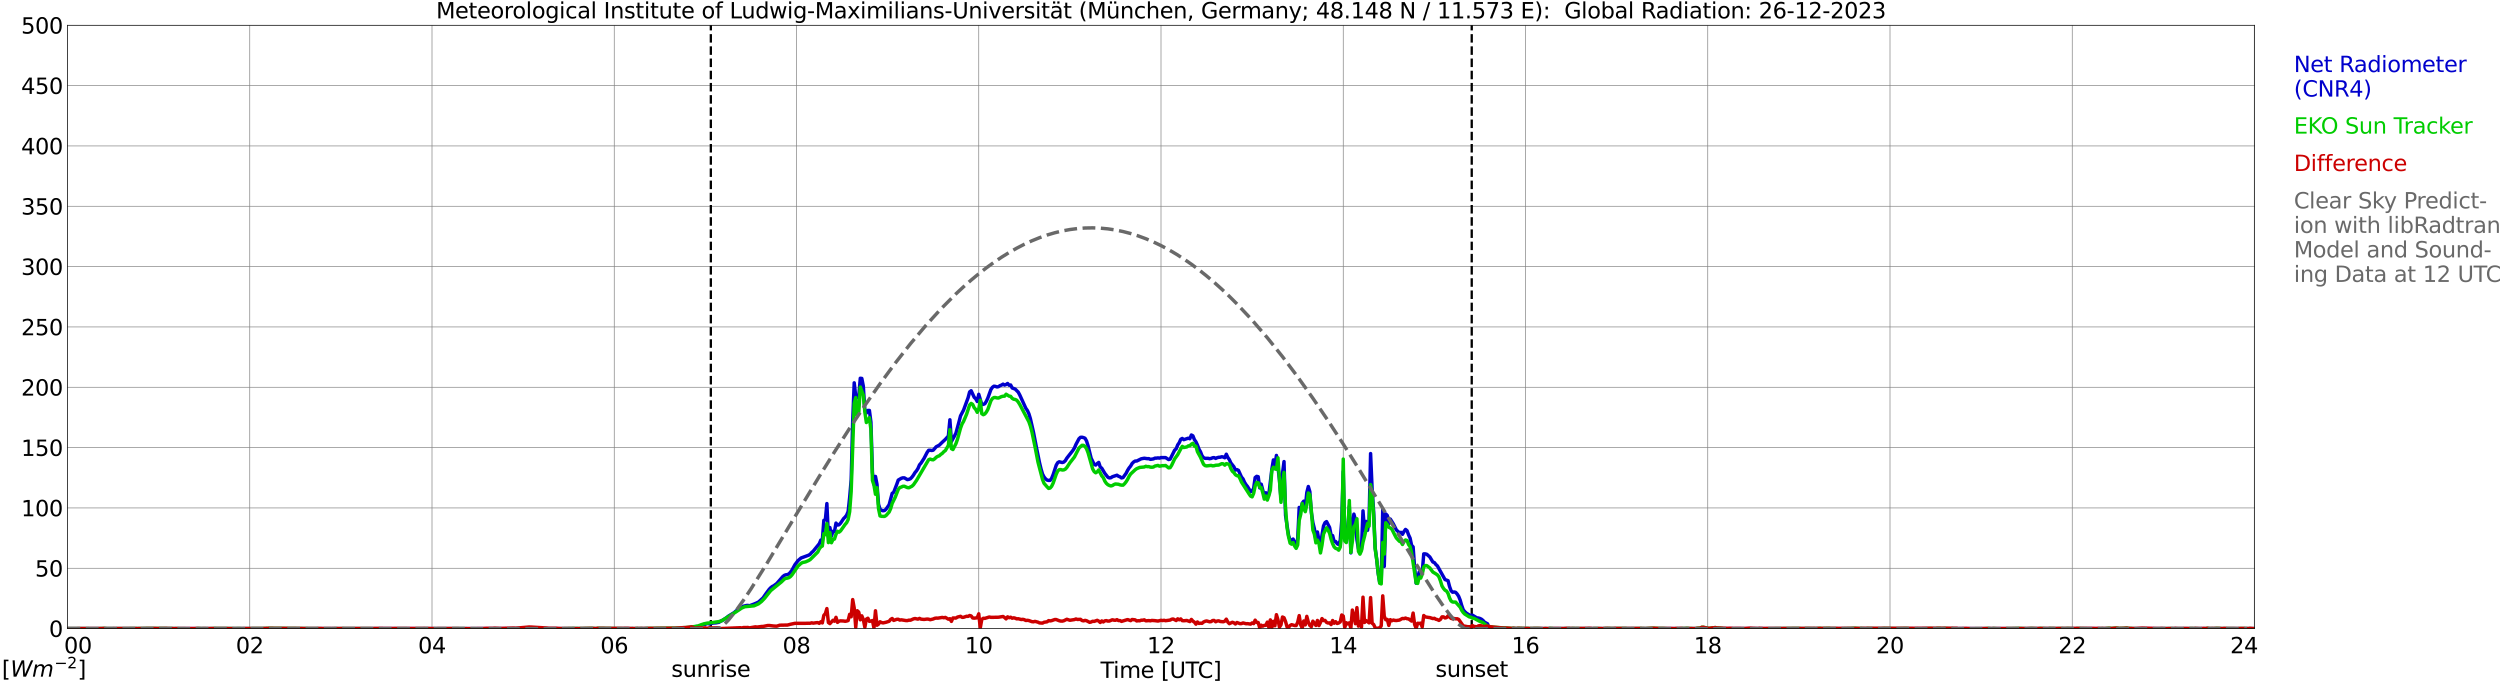 <?xml version="1.0" encoding="utf-8" standalone="no"?>
<!DOCTYPE svg PUBLIC "-//W3C//DTD SVG 1.1//EN"
  "http://www.w3.org/Graphics/SVG/1.1/DTD/svg11.dtd">
<svg xmlns:xlink="http://www.w3.org/1999/xlink" width="1085.4pt" height="296.64pt" viewBox="0 0 1085.4 296.64" xmlns="http://www.w3.org/2000/svg" version="1.1">
 <defs>
  <style type="text/css">*{stroke-linejoin: round; stroke-linecap: butt}</style>
 </defs>
 <g id="figure_1">
  <g id="patch_1">
   <path d="M 0 296.64 
L 1085.4 296.64 
L 1085.4 0 
L 0 0 
z
" style="fill: #ffffff"/>
  </g>
  <g id="axes_1">
   <g id="patch_2">
    <path d="M 29.306 272.909 
L 978.814 272.909 
L 978.814 10.976 
L 29.306 10.976 
z
" style="fill: #ffffff"/>
   </g>
   <g id="patch_3">
    <path d="M 978.814 272.909 
L 978.814 272.909 
L 978.814 10.976 
L 978.814 10.976 
z
" clip-path="url(#pcde6673cd3)" style="fill: #d3d3d3; opacity: 0.25; stroke: #d3d3d3; stroke-linejoin: miter"/>
   </g>
   <g id="matplotlib.axis_1">
    <g id="xtick_1">
     <g id="line2d_1">
      <path d="M 29.306 272.909 
L 29.306 10.976 
" clip-path="url(#pcde6673cd3)" style="fill: none; stroke: #808080; stroke-width: 0.3; stroke-linecap: square"/>
     </g>
     <g id="line2d_2"/>
     <g id="text_1">
      <!--    00 -->
      <g transform="translate(18.733 283.627) scale(0.095 -0.095)">
       <defs>
        <path id="DejaVuSans-20" transform="scale(0.016)"/>
        <path id="DejaVuSans-30" d="M 2034 4250 
Q 1547 4250 1301 3770 
Q 1056 3291 1056 2328 
Q 1056 1369 1301 889 
Q 1547 409 2034 409 
Q 2525 409 2770 889 
Q 3016 1369 3016 2328 
Q 3016 3291 2770 3770 
Q 2525 4250 2034 4250 
z
M 2034 4750 
Q 2819 4750 3233 4129 
Q 3647 3509 3647 2328 
Q 3647 1150 3233 529 
Q 2819 -91 2034 -91 
Q 1250 -91 836 529 
Q 422 1150 422 2328 
Q 422 3509 836 4129 
Q 1250 4750 2034 4750 
z
" transform="scale(0.016)"/>
       </defs>
       <use xlink:href="#DejaVuSans-20"/>
       <use xlink:href="#DejaVuSans-20" transform="translate(31.787 0)"/>
       <use xlink:href="#DejaVuSans-20" transform="translate(63.574 0)"/>
       <use xlink:href="#DejaVuSans-30" transform="translate(95.361 0)"/>
       <use xlink:href="#DejaVuSans-30" transform="translate(158.984 0)"/>
      </g>
     </g>
    </g>
    <g id="xtick_2">
     <g id="line2d_3">
      <path d="M 108.431 272.909 
L 108.431 10.976 
" clip-path="url(#pcde6673cd3)" style="fill: none; stroke: #808080; stroke-width: 0.3; stroke-linecap: square"/>
     </g>
     <g id="line2d_4"/>
     <g id="text_2">
      <!-- 02 -->
      <g transform="translate(102.387 283.627) scale(0.095 -0.095)">
       <defs>
        <path id="DejaVuSans-32" d="M 1228 531 
L 3431 531 
L 3431 0 
L 469 0 
L 469 531 
Q 828 903 1448 1529 
Q 2069 2156 2228 2338 
Q 2531 2678 2651 2914 
Q 2772 3150 2772 3378 
Q 2772 3750 2511 3984 
Q 2250 4219 1831 4219 
Q 1534 4219 1204 4116 
Q 875 4013 500 3803 
L 500 4441 
Q 881 4594 1212 4672 
Q 1544 4750 1819 4750 
Q 2544 4750 2975 4387 
Q 3406 4025 3406 3419 
Q 3406 3131 3298 2873 
Q 3191 2616 2906 2266 
Q 2828 2175 2409 1742 
Q 1991 1309 1228 531 
z
" transform="scale(0.016)"/>
       </defs>
       <use xlink:href="#DejaVuSans-30"/>
       <use xlink:href="#DejaVuSans-32" transform="translate(63.623 0)"/>
      </g>
     </g>
    </g>
    <g id="xtick_3">
     <g id="line2d_5">
      <path d="M 187.557 272.909 
L 187.557 10.976 
" clip-path="url(#pcde6673cd3)" style="fill: none; stroke: #808080; stroke-width: 0.3; stroke-linecap: square"/>
     </g>
     <g id="line2d_6"/>
     <g id="text_3">
      <!-- 04 -->
      <g transform="translate(181.513 283.627) scale(0.095 -0.095)">
       <defs>
        <path id="DejaVuSans-34" d="M 2419 4116 
L 825 1625 
L 2419 1625 
L 2419 4116 
z
M 2253 4666 
L 3047 4666 
L 3047 1625 
L 3713 1625 
L 3713 1100 
L 3047 1100 
L 3047 0 
L 2419 0 
L 2419 1100 
L 313 1100 
L 313 1709 
L 2253 4666 
z
" transform="scale(0.016)"/>
       </defs>
       <use xlink:href="#DejaVuSans-30"/>
       <use xlink:href="#DejaVuSans-34" transform="translate(63.623 0)"/>
      </g>
     </g>
    </g>
    <g id="xtick_4">
     <g id="line2d_7">
      <path d="M 266.683 272.909 
L 266.683 10.976 
" clip-path="url(#pcde6673cd3)" style="fill: none; stroke: #808080; stroke-width: 0.3; stroke-linecap: square"/>
     </g>
     <g id="line2d_8"/>
     <g id="text_4">
      <!-- 06 -->
      <g transform="translate(260.638 283.627) scale(0.095 -0.095)">
       <defs>
        <path id="DejaVuSans-36" d="M 2113 2584 
Q 1688 2584 1439 2293 
Q 1191 2003 1191 1497 
Q 1191 994 1439 701 
Q 1688 409 2113 409 
Q 2538 409 2786 701 
Q 3034 994 3034 1497 
Q 3034 2003 2786 2293 
Q 2538 2584 2113 2584 
z
M 3366 4563 
L 3366 3988 
Q 3128 4100 2886 4159 
Q 2644 4219 2406 4219 
Q 1781 4219 1451 3797 
Q 1122 3375 1075 2522 
Q 1259 2794 1537 2939 
Q 1816 3084 2150 3084 
Q 2853 3084 3261 2657 
Q 3669 2231 3669 1497 
Q 3669 778 3244 343 
Q 2819 -91 2113 -91 
Q 1303 -91 875 529 
Q 447 1150 447 2328 
Q 447 3434 972 4092 
Q 1497 4750 2381 4750 
Q 2619 4750 2861 4703 
Q 3103 4656 3366 4563 
z
" transform="scale(0.016)"/>
       </defs>
       <use xlink:href="#DejaVuSans-30"/>
       <use xlink:href="#DejaVuSans-36" transform="translate(63.623 0)"/>
      </g>
     </g>
    </g>
    <g id="xtick_5">
     <g id="line2d_9">
      <path d="M 345.808 272.909 
L 345.808 10.976 
" clip-path="url(#pcde6673cd3)" style="fill: none; stroke: #808080; stroke-width: 0.3; stroke-linecap: square"/>
     </g>
     <g id="line2d_10"/>
     <g id="text_5">
      <!-- 08 -->
      <g transform="translate(339.764 283.627) scale(0.095 -0.095)">
       <defs>
        <path id="DejaVuSans-38" d="M 2034 2216 
Q 1584 2216 1326 1975 
Q 1069 1734 1069 1313 
Q 1069 891 1326 650 
Q 1584 409 2034 409 
Q 2484 409 2743 651 
Q 3003 894 3003 1313 
Q 3003 1734 2745 1975 
Q 2488 2216 2034 2216 
z
M 1403 2484 
Q 997 2584 770 2862 
Q 544 3141 544 3541 
Q 544 4100 942 4425 
Q 1341 4750 2034 4750 
Q 2731 4750 3128 4425 
Q 3525 4100 3525 3541 
Q 3525 3141 3298 2862 
Q 3072 2584 2669 2484 
Q 3125 2378 3379 2068 
Q 3634 1759 3634 1313 
Q 3634 634 3220 271 
Q 2806 -91 2034 -91 
Q 1263 -91 848 271 
Q 434 634 434 1313 
Q 434 1759 690 2068 
Q 947 2378 1403 2484 
z
M 1172 3481 
Q 1172 3119 1398 2916 
Q 1625 2713 2034 2713 
Q 2441 2713 2670 2916 
Q 2900 3119 2900 3481 
Q 2900 3844 2670 4047 
Q 2441 4250 2034 4250 
Q 1625 4250 1398 4047 
Q 1172 3844 1172 3481 
z
" transform="scale(0.016)"/>
       </defs>
       <use xlink:href="#DejaVuSans-30"/>
       <use xlink:href="#DejaVuSans-38" transform="translate(63.623 0)"/>
      </g>
     </g>
    </g>
    <g id="xtick_6">
     <g id="line2d_11">
      <path d="M 424.934 272.909 
L 424.934 10.976 
" clip-path="url(#pcde6673cd3)" style="fill: none; stroke: #808080; stroke-width: 0.3; stroke-linecap: square"/>
     </g>
     <g id="line2d_12"/>
     <g id="text_6">
      <!-- 10 -->
      <g transform="translate(418.89 283.627) scale(0.095 -0.095)">
       <defs>
        <path id="DejaVuSans-31" d="M 794 531 
L 1825 531 
L 1825 4091 
L 703 3866 
L 703 4441 
L 1819 4666 
L 2450 4666 
L 2450 531 
L 3481 531 
L 3481 0 
L 794 0 
L 794 531 
z
" transform="scale(0.016)"/>
       </defs>
       <use xlink:href="#DejaVuSans-31"/>
       <use xlink:href="#DejaVuSans-30" transform="translate(63.623 0)"/>
      </g>
     </g>
    </g>
    <g id="xtick_7">
     <g id="line2d_13">
      <path d="M 504.06 272.909 
L 504.06 10.976 
" clip-path="url(#pcde6673cd3)" style="fill: none; stroke: #808080; stroke-width: 0.3; stroke-linecap: square"/>
     </g>
     <g id="line2d_14"/>
     <g id="text_7">
      <!-- 12 -->
      <g transform="translate(498.015 283.627) scale(0.095 -0.095)">
       <use xlink:href="#DejaVuSans-31"/>
       <use xlink:href="#DejaVuSans-32" transform="translate(63.623 0)"/>
      </g>
     </g>
    </g>
    <g id="xtick_8">
     <g id="line2d_15">
      <path d="M 583.185 272.909 
L 583.185 10.976 
" clip-path="url(#pcde6673cd3)" style="fill: none; stroke: #808080; stroke-width: 0.3; stroke-linecap: square"/>
     </g>
     <g id="line2d_16"/>
     <g id="text_8">
      <!-- 14 -->
      <g transform="translate(577.141 283.627) scale(0.095 -0.095)">
       <use xlink:href="#DejaVuSans-31"/>
       <use xlink:href="#DejaVuSans-34" transform="translate(63.623 0)"/>
      </g>
     </g>
    </g>
    <g id="xtick_9">
     <g id="line2d_17">
      <path d="M 662.311 272.909 
L 662.311 10.976 
" clip-path="url(#pcde6673cd3)" style="fill: none; stroke: #808080; stroke-width: 0.3; stroke-linecap: square"/>
     </g>
     <g id="line2d_18"/>
     <g id="text_9">
      <!-- 16 -->
      <g transform="translate(656.267 283.627) scale(0.095 -0.095)">
       <use xlink:href="#DejaVuSans-31"/>
       <use xlink:href="#DejaVuSans-36" transform="translate(63.623 0)"/>
      </g>
     </g>
    </g>
    <g id="xtick_10">
     <g id="line2d_19">
      <path d="M 741.437 272.909 
L 741.437 10.976 
" clip-path="url(#pcde6673cd3)" style="fill: none; stroke: #808080; stroke-width: 0.3; stroke-linecap: square"/>
     </g>
     <g id="line2d_20"/>
     <g id="text_10">
      <!-- 18 -->
      <g transform="translate(735.392 283.627) scale(0.095 -0.095)">
       <use xlink:href="#DejaVuSans-31"/>
       <use xlink:href="#DejaVuSans-38" transform="translate(63.623 0)"/>
      </g>
     </g>
    </g>
    <g id="xtick_11">
     <g id="line2d_21">
      <path d="M 820.562 272.909 
L 820.562 10.976 
" clip-path="url(#pcde6673cd3)" style="fill: none; stroke: #808080; stroke-width: 0.3; stroke-linecap: square"/>
     </g>
     <g id="line2d_22"/>
     <g id="text_11">
      <!-- 20 -->
      <g transform="translate(814.518 283.627) scale(0.095 -0.095)">
       <use xlink:href="#DejaVuSans-32"/>
       <use xlink:href="#DejaVuSans-30" transform="translate(63.623 0)"/>
      </g>
     </g>
    </g>
    <g id="xtick_12">
     <g id="line2d_23">
      <path d="M 899.688 272.909 
L 899.688 10.976 
" clip-path="url(#pcde6673cd3)" style="fill: none; stroke: #808080; stroke-width: 0.3; stroke-linecap: square"/>
     </g>
     <g id="line2d_24"/>
     <g id="text_12">
      <!-- 22 -->
      <g transform="translate(893.644 283.627) scale(0.095 -0.095)">
       <use xlink:href="#DejaVuSans-32"/>
       <use xlink:href="#DejaVuSans-32" transform="translate(63.623 0)"/>
      </g>
     </g>
    </g>
    <g id="xtick_13">
     <g id="line2d_25">
      <path d="M 978.814 272.909 
L 978.814 10.976 
" clip-path="url(#pcde6673cd3)" style="fill: none; stroke: #808080; stroke-width: 0.3; stroke-linecap: square"/>
     </g>
     <g id="line2d_26"/>
     <g id="text_13">
      <!-- 24    -->
      <g transform="translate(968.241 283.627) scale(0.095 -0.095)">
       <use xlink:href="#DejaVuSans-32"/>
       <use xlink:href="#DejaVuSans-34" transform="translate(63.623 0)"/>
       <use xlink:href="#DejaVuSans-20" transform="translate(127.246 0)"/>
       <use xlink:href="#DejaVuSans-20" transform="translate(159.033 0)"/>
       <use xlink:href="#DejaVuSans-20" transform="translate(190.82 0)"/>
      </g>
     </g>
    </g>
    <g id="text_14">
     <!-- Time [UTC] -->
     <g transform="translate(477.806 294.322) scale(0.095 -0.095)">
      <defs>
       <path id="DejaVuSans-54" d="M -19 4666 
L 3928 4666 
L 3928 4134 
L 2272 4134 
L 2272 0 
L 1638 0 
L 1638 4134 
L -19 4134 
L -19 4666 
z
" transform="scale(0.016)"/>
       <path id="DejaVuSans-69" d="M 603 3500 
L 1178 3500 
L 1178 0 
L 603 0 
L 603 3500 
z
M 603 4863 
L 1178 4863 
L 1178 4134 
L 603 4134 
L 603 4863 
z
" transform="scale(0.016)"/>
       <path id="DejaVuSans-6d" d="M 3328 2828 
Q 3544 3216 3844 3400 
Q 4144 3584 4550 3584 
Q 5097 3584 5394 3201 
Q 5691 2819 5691 2113 
L 5691 0 
L 5113 0 
L 5113 2094 
Q 5113 2597 4934 2840 
Q 4756 3084 4391 3084 
Q 3944 3084 3684 2787 
Q 3425 2491 3425 1978 
L 3425 0 
L 2847 0 
L 2847 2094 
Q 2847 2600 2669 2842 
Q 2491 3084 2119 3084 
Q 1678 3084 1418 2786 
Q 1159 2488 1159 1978 
L 1159 0 
L 581 0 
L 581 3500 
L 1159 3500 
L 1159 2956 
Q 1356 3278 1631 3431 
Q 1906 3584 2284 3584 
Q 2666 3584 2933 3390 
Q 3200 3197 3328 2828 
z
" transform="scale(0.016)"/>
       <path id="DejaVuSans-65" d="M 3597 1894 
L 3597 1613 
L 953 1613 
Q 991 1019 1311 708 
Q 1631 397 2203 397 
Q 2534 397 2845 478 
Q 3156 559 3463 722 
L 3463 178 
Q 3153 47 2828 -22 
Q 2503 -91 2169 -91 
Q 1331 -91 842 396 
Q 353 884 353 1716 
Q 353 2575 817 3079 
Q 1281 3584 2069 3584 
Q 2775 3584 3186 3129 
Q 3597 2675 3597 1894 
z
M 3022 2063 
Q 3016 2534 2758 2815 
Q 2500 3097 2075 3097 
Q 1594 3097 1305 2825 
Q 1016 2553 972 2059 
L 3022 2063 
z
" transform="scale(0.016)"/>
       <path id="DejaVuSans-5b" d="M 550 4863 
L 1875 4863 
L 1875 4416 
L 1125 4416 
L 1125 -397 
L 1875 -397 
L 1875 -844 
L 550 -844 
L 550 4863 
z
" transform="scale(0.016)"/>
       <path id="DejaVuSans-55" d="M 556 4666 
L 1191 4666 
L 1191 1831 
Q 1191 1081 1462 751 
Q 1734 422 2344 422 
Q 2950 422 3222 751 
Q 3494 1081 3494 1831 
L 3494 4666 
L 4128 4666 
L 4128 1753 
Q 4128 841 3676 375 
Q 3225 -91 2344 -91 
Q 1459 -91 1007 375 
Q 556 841 556 1753 
L 556 4666 
z
" transform="scale(0.016)"/>
       <path id="DejaVuSans-43" d="M 4122 4306 
L 4122 3641 
Q 3803 3938 3442 4084 
Q 3081 4231 2675 4231 
Q 1875 4231 1450 3742 
Q 1025 3253 1025 2328 
Q 1025 1406 1450 917 
Q 1875 428 2675 428 
Q 3081 428 3442 575 
Q 3803 722 4122 1019 
L 4122 359 
Q 3791 134 3420 21 
Q 3050 -91 2638 -91 
Q 1578 -91 968 557 
Q 359 1206 359 2328 
Q 359 3453 968 4101 
Q 1578 4750 2638 4750 
Q 3056 4750 3426 4639 
Q 3797 4528 4122 4306 
z
" transform="scale(0.016)"/>
       <path id="DejaVuSans-5d" d="M 1947 4863 
L 1947 -844 
L 622 -844 
L 622 -397 
L 1369 -397 
L 1369 4416 
L 622 4416 
L 622 4863 
L 1947 4863 
z
" transform="scale(0.016)"/>
      </defs>
      <use xlink:href="#DejaVuSans-54"/>
      <use xlink:href="#DejaVuSans-69" transform="translate(57.959 0)"/>
      <use xlink:href="#DejaVuSans-6d" transform="translate(85.742 0)"/>
      <use xlink:href="#DejaVuSans-65" transform="translate(183.154 0)"/>
      <use xlink:href="#DejaVuSans-20" transform="translate(244.678 0)"/>
      <use xlink:href="#DejaVuSans-5b" transform="translate(276.465 0)"/>
      <use xlink:href="#DejaVuSans-55" transform="translate(315.479 0)"/>
      <use xlink:href="#DejaVuSans-54" transform="translate(388.672 0)"/>
      <use xlink:href="#DejaVuSans-43" transform="translate(443.881 0)"/>
      <use xlink:href="#DejaVuSans-5d" transform="translate(513.705 0)"/>
     </g>
    </g>
   </g>
   <g id="matplotlib.axis_2">
    <g id="ytick_1">
     <g id="line2d_27">
      <path d="M 29.306 272.909 
L 978.814 272.909 
" clip-path="url(#pcde6673cd3)" style="fill: none; stroke: #808080; stroke-width: 0.3; stroke-linecap: square"/>
     </g>
     <g id="line2d_28"/>
     <g id="text_15">
      <!-- 0 -->
      <g transform="translate(21.261 276.518) scale(0.095 -0.095)">
       <use xlink:href="#DejaVuSans-30"/>
      </g>
     </g>
    </g>
    <g id="ytick_2">
     <g id="line2d_29">
      <path d="M 29.306 246.715 
L 978.814 246.715 
" clip-path="url(#pcde6673cd3)" style="fill: none; stroke: #808080; stroke-width: 0.3; stroke-linecap: square"/>
     </g>
     <g id="line2d_30"/>
     <g id="text_16">
      <!-- 50 -->
      <g transform="translate(15.217 250.325) scale(0.095 -0.095)">
       <defs>
        <path id="DejaVuSans-35" d="M 691 4666 
L 3169 4666 
L 3169 4134 
L 1269 4134 
L 1269 2991 
Q 1406 3038 1543 3061 
Q 1681 3084 1819 3084 
Q 2600 3084 3056 2656 
Q 3513 2228 3513 1497 
Q 3513 744 3044 326 
Q 2575 -91 1722 -91 
Q 1428 -91 1123 -41 
Q 819 9 494 109 
L 494 744 
Q 775 591 1075 516 
Q 1375 441 1709 441 
Q 2250 441 2565 725 
Q 2881 1009 2881 1497 
Q 2881 1984 2565 2268 
Q 2250 2553 1709 2553 
Q 1456 2553 1204 2497 
Q 953 2441 691 2322 
L 691 4666 
z
" transform="scale(0.016)"/>
       </defs>
       <use xlink:href="#DejaVuSans-35"/>
       <use xlink:href="#DejaVuSans-30" transform="translate(63.623 0)"/>
      </g>
     </g>
    </g>
    <g id="ytick_3">
     <g id="line2d_31">
      <path d="M 29.306 220.522 
L 978.814 220.522 
" clip-path="url(#pcde6673cd3)" style="fill: none; stroke: #808080; stroke-width: 0.3; stroke-linecap: square"/>
     </g>
     <g id="line2d_32"/>
     <g id="text_17">
      <!-- 100 -->
      <g transform="translate(9.173 224.131) scale(0.095 -0.095)">
       <use xlink:href="#DejaVuSans-31"/>
       <use xlink:href="#DejaVuSans-30" transform="translate(63.623 0)"/>
       <use xlink:href="#DejaVuSans-30" transform="translate(127.246 0)"/>
      </g>
     </g>
    </g>
    <g id="ytick_4">
     <g id="line2d_33">
      <path d="M 29.306 194.329 
L 978.814 194.329 
" clip-path="url(#pcde6673cd3)" style="fill: none; stroke: #808080; stroke-width: 0.3; stroke-linecap: square"/>
     </g>
     <g id="line2d_34"/>
     <g id="text_18">
      <!-- 150 -->
      <g transform="translate(9.173 197.938) scale(0.095 -0.095)">
       <use xlink:href="#DejaVuSans-31"/>
       <use xlink:href="#DejaVuSans-35" transform="translate(63.623 0)"/>
       <use xlink:href="#DejaVuSans-30" transform="translate(127.246 0)"/>
      </g>
     </g>
    </g>
    <g id="ytick_5">
     <g id="line2d_35">
      <path d="M 29.306 168.136 
L 978.814 168.136 
" clip-path="url(#pcde6673cd3)" style="fill: none; stroke: #808080; stroke-width: 0.3; stroke-linecap: square"/>
     </g>
     <g id="line2d_36"/>
     <g id="text_19">
      <!-- 200 -->
      <g transform="translate(9.173 171.745) scale(0.095 -0.095)">
       <use xlink:href="#DejaVuSans-32"/>
       <use xlink:href="#DejaVuSans-30" transform="translate(63.623 0)"/>
       <use xlink:href="#DejaVuSans-30" transform="translate(127.246 0)"/>
      </g>
     </g>
    </g>
    <g id="ytick_6">
     <g id="line2d_37">
      <path d="M 29.306 141.942 
L 978.814 141.942 
" clip-path="url(#pcde6673cd3)" style="fill: none; stroke: #808080; stroke-width: 0.3; stroke-linecap: square"/>
     </g>
     <g id="line2d_38"/>
     <g id="text_20">
      <!-- 250 -->
      <g transform="translate(9.173 145.551) scale(0.095 -0.095)">
       <use xlink:href="#DejaVuSans-32"/>
       <use xlink:href="#DejaVuSans-35" transform="translate(63.623 0)"/>
       <use xlink:href="#DejaVuSans-30" transform="translate(127.246 0)"/>
      </g>
     </g>
    </g>
    <g id="ytick_7">
     <g id="line2d_39">
      <path d="M 29.306 115.749 
L 978.814 115.749 
" clip-path="url(#pcde6673cd3)" style="fill: none; stroke: #808080; stroke-width: 0.3; stroke-linecap: square"/>
     </g>
     <g id="line2d_40"/>
     <g id="text_21">
      <!-- 300 -->
      <g transform="translate(9.173 119.358) scale(0.095 -0.095)">
       <defs>
        <path id="DejaVuSans-33" d="M 2597 2516 
Q 3050 2419 3304 2112 
Q 3559 1806 3559 1356 
Q 3559 666 3084 287 
Q 2609 -91 1734 -91 
Q 1441 -91 1130 -33 
Q 819 25 488 141 
L 488 750 
Q 750 597 1062 519 
Q 1375 441 1716 441 
Q 2309 441 2620 675 
Q 2931 909 2931 1356 
Q 2931 1769 2642 2001 
Q 2353 2234 1838 2234 
L 1294 2234 
L 1294 2753 
L 1863 2753 
Q 2328 2753 2575 2939 
Q 2822 3125 2822 3475 
Q 2822 3834 2567 4026 
Q 2313 4219 1838 4219 
Q 1578 4219 1281 4162 
Q 984 4106 628 3988 
L 628 4550 
Q 988 4650 1302 4700 
Q 1616 4750 1894 4750 
Q 2613 4750 3031 4423 
Q 3450 4097 3450 3541 
Q 3450 3153 3228 2886 
Q 3006 2619 2597 2516 
z
" transform="scale(0.016)"/>
       </defs>
       <use xlink:href="#DejaVuSans-33"/>
       <use xlink:href="#DejaVuSans-30" transform="translate(63.623 0)"/>
       <use xlink:href="#DejaVuSans-30" transform="translate(127.246 0)"/>
      </g>
     </g>
    </g>
    <g id="ytick_8">
     <g id="line2d_41">
      <path d="M 29.306 89.556 
L 978.814 89.556 
" clip-path="url(#pcde6673cd3)" style="fill: none; stroke: #808080; stroke-width: 0.3; stroke-linecap: square"/>
     </g>
     <g id="line2d_42"/>
     <g id="text_22">
      <!-- 350 -->
      <g transform="translate(9.173 93.165) scale(0.095 -0.095)">
       <use xlink:href="#DejaVuSans-33"/>
       <use xlink:href="#DejaVuSans-35" transform="translate(63.623 0)"/>
       <use xlink:href="#DejaVuSans-30" transform="translate(127.246 0)"/>
      </g>
     </g>
    </g>
    <g id="ytick_9">
     <g id="line2d_43">
      <path d="M 29.306 63.362 
L 978.814 63.362 
" clip-path="url(#pcde6673cd3)" style="fill: none; stroke: #808080; stroke-width: 0.3; stroke-linecap: square"/>
     </g>
     <g id="line2d_44"/>
     <g id="text_23">
      <!-- 400 -->
      <g transform="translate(9.173 66.972) scale(0.095 -0.095)">
       <use xlink:href="#DejaVuSans-34"/>
       <use xlink:href="#DejaVuSans-30" transform="translate(63.623 0)"/>
       <use xlink:href="#DejaVuSans-30" transform="translate(127.246 0)"/>
      </g>
     </g>
    </g>
    <g id="ytick_10">
     <g id="line2d_45">
      <path d="M 29.306 37.169 
L 978.814 37.169 
" clip-path="url(#pcde6673cd3)" style="fill: none; stroke: #808080; stroke-width: 0.3; stroke-linecap: square"/>
     </g>
     <g id="line2d_46"/>
     <g id="text_24">
      <!-- 450 -->
      <g transform="translate(9.173 40.778) scale(0.095 -0.095)">
       <use xlink:href="#DejaVuSans-34"/>
       <use xlink:href="#DejaVuSans-35" transform="translate(63.623 0)"/>
       <use xlink:href="#DejaVuSans-30" transform="translate(127.246 0)"/>
      </g>
     </g>
    </g>
    <g id="ytick_11">
     <g id="line2d_47">
      <path d="M 29.306 10.976 
L 978.814 10.976 
" clip-path="url(#pcde6673cd3)" style="fill: none; stroke: #808080; stroke-width: 0.3; stroke-linecap: square"/>
     </g>
     <g id="line2d_48"/>
     <g id="text_25">
      <!-- 500 -->
      <g transform="translate(9.173 14.585) scale(0.095 -0.095)">
       <use xlink:href="#DejaVuSans-35"/>
       <use xlink:href="#DejaVuSans-30" transform="translate(63.623 0)"/>
       <use xlink:href="#DejaVuSans-30" transform="translate(127.246 0)"/>
      </g>
     </g>
    </g>
   </g>
   <g id="line2d_49">
    <path d="M 308.619 272.909 
L 308.619 10.976 
" clip-path="url(#pcde6673cd3)" style="fill: none; stroke-dasharray: 3.7,1.6; stroke-dashoffset: 0; stroke: #000000"/>
   </g>
   <g id="line2d_50">
    <path d="M 638.969 272.909 
L 638.969 10.976 
" clip-path="url(#pcde6673cd3)" style="fill: none; stroke-dasharray: 3.7,1.6; stroke-dashoffset: 0; stroke: #000000"/>
   </g>
   <g id="line2d_51">
    <path d="M 29.306 272.909 
L 300.311 272.909 
L 301.63 272.202 
L 302.289 271.997 
L 302.949 272.118 
L 305.586 271.065 
L 306.246 271.023 
L 306.905 270.703 
L 308.224 270.866 
L 309.543 270.499 
L 310.861 270.415 
L 312.18 270.174 
L 312.839 269.687 
L 313.499 269.446 
L 315.477 268.147 
L 316.136 267.581 
L 318.774 265.962 
L 319.433 265.355 
L 320.752 264.501 
L 321.411 264.014 
L 322.071 263.694 
L 322.73 263.207 
L 324.049 262.882 
L 324.708 262.84 
L 325.368 263.002 
L 327.346 262.274 
L 329.324 261.384 
L 331.302 259.561 
L 332.621 257.654 
L 333.94 255.873 
L 334.599 255.181 
L 335.258 254.657 
L 335.918 254.333 
L 337.236 253.358 
L 339.874 250.32 
L 340.533 249.796 
L 341.193 249.55 
L 341.852 249.471 
L 342.512 249.146 
L 343.171 248.46 
L 343.83 247.569 
L 345.149 245.133 
L 346.468 243.394 
L 347.787 242.257 
L 351.083 241.042 
L 351.743 240.639 
L 352.402 239.869 
L 353.062 239.303 
L 355.699 236.06 
L 356.359 234.478 
L 357.018 234.604 
L 357.677 225.934 
L 358.337 225.609 
L 358.996 218.636 
L 359.655 232.943 
L 360.315 229.051 
L 360.974 232.817 
L 361.634 230.669 
L 362.293 230.832 
L 362.952 227.107 
L 363.612 227.956 
L 364.271 227.835 
L 364.93 227.149 
L 366.249 225.164 
L 366.909 224.514 
L 367.568 223.66 
L 368.227 222.083 
L 368.887 215.965 
L 369.546 208.269 
L 370.206 182.741 
L 370.865 166.213 
L 371.524 172.044 
L 372.184 172.615 
L 372.843 172.127 
L 373.502 164.228 
L 374.162 164.306 
L 374.821 167.669 
L 375.481 178.325 
L 376.14 179.341 
L 376.799 178.204 
L 377.459 178.204 
L 378.118 183.27 
L 378.777 205.068 
L 379.437 210.333 
L 380.096 206.849 
L 380.756 210.291 
L 381.415 218.924 
L 382.074 221.03 
L 382.734 221.554 
L 383.393 221.758 
L 384.053 221.638 
L 384.712 221.03 
L 386.031 219.123 
L 387.349 214.183 
L 388.009 213.738 
L 389.328 210.291 
L 389.987 208.431 
L 391.306 207.661 
L 391.965 207.457 
L 392.624 207.457 
L 393.943 208.227 
L 394.603 208.107 
L 395.262 207.86 
L 395.921 207.174 
L 396.581 206.283 
L 397.24 205.189 
L 397.899 204.419 
L 398.559 203.366 
L 399.218 201.825 
L 399.878 201.055 
L 401.196 198.986 
L 402.515 196.435 
L 403.175 195.502 
L 403.834 195.466 
L 404.493 195.586 
L 405.153 195.466 
L 406.471 193.962 
L 407.79 193.276 
L 409.109 191.982 
L 410.428 190.767 
L 411.746 189.305 
L 412.406 182.254 
L 413.065 191.657 
L 414.384 189.305 
L 415.043 188.011 
L 416.362 183.108 
L 417.022 180.556 
L 418.34 178.042 
L 420.318 172.651 
L 420.978 170.142 
L 421.637 169.655 
L 422.956 172.489 
L 423.615 173.102 
L 424.275 174.317 
L 424.934 171.195 
L 426.253 175.611 
L 426.912 175.569 
L 427.572 175.286 
L 428.231 174.233 
L 428.89 172.777 
L 430.209 169.131 
L 430.869 168.157 
L 431.528 167.669 
L 432.187 167.753 
L 432.847 167.994 
L 433.506 167.874 
L 434.165 167.428 
L 434.825 167.182 
L 435.484 166.779 
L 436.144 167.182 
L 436.803 166.941 
L 437.462 166.496 
L 438.122 167.266 
L 438.781 167.145 
L 439.44 168.439 
L 440.759 168.927 
L 442.078 170.262 
L 442.737 171.478 
L 445.375 177.272 
L 446.034 178.204 
L 446.694 179.624 
L 447.353 181.772 
L 448.672 187.566 
L 449.991 194.329 
L 451.309 200.851 
L 451.969 203.607 
L 452.628 205.838 
L 453.287 207.09 
L 453.947 207.902 
L 454.606 208.431 
L 455.266 208.589 
L 455.925 208.552 
L 456.584 207.661 
L 457.244 206.037 
L 458.563 201.988 
L 459.222 200.851 
L 459.881 200.49 
L 461.2 200.814 
L 461.859 200.61 
L 462.519 200.002 
L 463.178 198.907 
L 465.816 195.544 
L 466.475 194.491 
L 467.134 192.951 
L 468.453 190.478 
L 469.113 189.871 
L 469.772 189.834 
L 470.431 189.996 
L 471.091 190.279 
L 471.75 191.495 
L 472.409 193.601 
L 473.728 198.949 
L 475.047 201.621 
L 475.706 201.904 
L 476.366 201.26 
L 477.025 200.772 
L 477.685 202.758 
L 478.344 203.282 
L 479.663 205.513 
L 480.981 207.174 
L 481.641 207.499 
L 482.3 207.415 
L 482.96 206.97 
L 484.938 206.32 
L 485.597 206.765 
L 486.256 207.012 
L 486.916 207.499 
L 487.575 207.336 
L 488.894 205.513 
L 489.553 204.214 
L 490.213 203.161 
L 490.872 202.349 
L 491.532 201.218 
L 492.191 200.568 
L 492.85 200.165 
L 493.51 200.165 
L 495.488 199.19 
L 496.807 198.949 
L 498.125 199.148 
L 498.785 199.112 
L 499.444 199.437 
L 500.763 199.232 
L 501.422 198.907 
L 502.082 198.907 
L 502.741 198.787 
L 503.4 198.907 
L 504.06 198.666 
L 506.038 198.666 
L 507.357 199.515 
L 508.016 199.353 
L 509.994 195.424 
L 510.654 194.858 
L 511.313 193.155 
L 511.972 192.223 
L 512.632 190.725 
L 513.291 190.358 
L 513.95 190.887 
L 515.929 190.237 
L 516.588 190.478 
L 517.247 188.86 
L 517.907 189.226 
L 518.566 190.887 
L 519.226 191.82 
L 519.885 193.234 
L 520.544 194.978 
L 521.204 196.152 
L 521.863 197.854 
L 522.522 198.703 
L 523.182 198.986 
L 524.501 198.986 
L 525.16 199.148 
L 525.819 199.028 
L 526.479 198.745 
L 527.138 198.666 
L 527.797 199.028 
L 528.457 198.703 
L 529.116 198.541 
L 529.776 198.504 
L 530.435 198.3 
L 531.094 198.42 
L 531.754 198.745 
L 532.413 197.205 
L 533.073 198.625 
L 533.732 199.557 
L 534.391 201.013 
L 535.71 202.674 
L 536.369 204.094 
L 537.029 203.889 
L 537.688 204.214 
L 539.007 207.132 
L 539.666 207.902 
L 540.326 209.4 
L 540.985 210.453 
L 541.644 211.265 
L 542.963 213.455 
L 543.623 213.251 
L 544.282 212.036 
L 544.941 207.336 
L 545.601 206.807 
L 546.26 206.97 
L 546.919 211.831 
L 547.579 210.212 
L 548.898 215.315 
L 549.557 213.937 
L 550.876 214.671 
L 552.195 203.648 
L 552.854 199.678 
L 553.513 202.349 
L 554.173 197.734 
L 554.832 202.637 
L 555.491 208.389 
L 556.151 216.452 
L 556.81 205.513 
L 557.47 200.406 
L 558.129 223.744 
L 559.448 232.534 
L 560.107 234.478 
L 560.766 234.562 
L 561.426 234.033 
L 562.085 235.777 
L 562.745 236.752 
L 563.404 233.87 
L 564.063 220.302 
L 564.723 221.717 
L 565.382 218.437 
L 566.042 217.583 
L 566.701 220.543 
L 567.36 213.859 
L 568.02 211.224 
L 568.679 213.455 
L 569.338 222.529 
L 569.998 226.903 
L 570.657 229.58 
L 571.317 234.321 
L 571.976 230.958 
L 572.635 234.604 
L 573.295 237.396 
L 573.954 232.335 
L 574.613 228.364 
L 575.273 226.903 
L 575.932 226.458 
L 577.251 229.009 
L 577.91 232.372 
L 578.57 232.534 
L 579.229 235.128 
L 579.889 235.086 
L 580.548 236.06 
L 581.207 236.427 
L 581.867 234.64 
L 582.526 226.175 
L 583.185 204.743 
L 583.845 234.321 
L 584.504 233.022 
L 585.164 229.7 
L 585.823 219.815 
L 586.482 240.031 
L 587.142 226.987 
L 587.801 223.215 
L 588.46 225.567 
L 589.12 234.321 
L 589.779 238.286 
L 590.439 237.558 
L 591.098 238.449 
L 591.757 221.8 
L 592.417 230.266 
L 593.076 226.379 
L 593.736 230.224 
L 594.395 225.934 
L 595.054 196.922 
L 595.714 212.198 
L 596.373 221.963 
L 597.032 237.805 
L 597.692 242.745 
L 598.351 248.905 
L 599.011 252.876 
L 599.67 252.347 
L 600.329 221.313 
L 600.989 245.903 
L 601.648 223.136 
L 602.307 223.786 
L 602.967 227.552 
L 603.626 225.363 
L 604.945 227.469 
L 606.264 230.104 
L 607.582 231.319 
L 608.242 231.12 
L 608.901 231.969 
L 609.561 230.753 
L 610.22 229.863 
L 610.879 230.387 
L 611.539 232.21 
L 612.198 233.629 
L 612.858 236.752 
L 613.517 237.438 
L 614.176 246.391 
L 614.836 253.201 
L 615.495 250.969 
L 616.154 248.334 
L 616.814 248.622 
L 617.473 248.622 
L 618.133 240.476 
L 618.792 240.476 
L 619.451 240.639 
L 620.77 241.812 
L 622.089 244.002 
L 622.748 244.243 
L 623.408 245.097 
L 624.067 245.704 
L 627.364 251.619 
L 628.683 252.106 
L 629.342 254.657 
L 630.001 256.48 
L 630.661 257.13 
L 631.32 257.009 
L 631.98 257.167 
L 632.639 257.9 
L 633.298 258.911 
L 633.958 260.572 
L 634.617 262.882 
L 635.276 264.747 
L 635.936 265.554 
L 636.595 266.161 
L 637.914 267.015 
L 638.573 267.214 
L 639.233 267.057 
L 641.211 268.273 
L 641.87 268.309 
L 642.53 268.514 
L 643.189 268.838 
L 643.848 269.362 
L 644.508 270.132 
L 645.827 270.824 
L 646.486 272.909 
L 978.154 272.909 
L 978.154 272.909 
" clip-path="url(#pcde6673cd3)" style="fill: none; stroke: #0000cc; stroke-width: 1.5; stroke-linecap: square"/>
   </g>
   <g id="line2d_52">
    <path d="M 29.306 272.903 
L 35.9 272.9 
L 39.197 272.929 
L 42.493 272.938 
L 45.131 272.833 
L 46.45 272.908 
L 48.428 272.899 
L 49.747 272.927 
L 61.615 272.87 
L 62.934 272.863 
L 71.506 272.866 
L 72.825 272.896 
L 74.803 272.893 
L 84.694 272.997 
L 86.013 272.862 
L 87.331 272.907 
L 88.65 272.905 
L 90.628 272.957 
L 92.606 272.862 
L 97.222 272.877 
L 99.86 272.886 
L 102.497 272.901 
L 103.816 272.87 
L 105.135 272.938 
L 111.069 272.878 
L 113.707 272.885 
L 117.003 272.792 
L 118.322 272.806 
L 144.038 272.956 
L 146.016 272.895 
L 147.335 272.946 
L 148.654 272.888 
L 150.632 272.907 
L 153.269 272.908 
L 158.544 272.914 
L 159.863 272.914 
L 167.116 272.971 
L 175.688 272.932 
L 177.007 272.96 
L 201.404 272.916 
L 203.382 272.97 
L 205.36 272.94 
L 224.482 273.146 
L 226.461 273.424 
L 227.779 273.438 
L 229.098 273.702 
L 230.417 273.524 
L 232.395 273.526 
L 237.011 273.191 
L 238.329 273.049 
L 241.626 273.049 
L 242.945 272.953 
L 244.264 272.932 
L 250.198 272.838 
L 251.517 272.891 
L 255.473 272.85 
L 256.792 272.809 
L 258.77 272.917 
L 259.43 272.797 
L 273.277 272.964 
L 274.595 272.882 
L 275.255 272.974 
L 276.573 272.839 
L 277.233 272.96 
L 278.552 272.866 
L 279.211 272.978 
L 280.53 272.856 
L 294.377 272.685 
L 297.014 272.497 
L 298.992 272.375 
L 301.63 272.012 
L 302.949 271.787 
L 304.927 271.062 
L 306.246 270.697 
L 312.18 269.861 
L 312.839 269.707 
L 314.158 269.023 
L 319.433 265.72 
L 322.071 263.961 
L 323.39 263.411 
L 327.346 263.03 
L 329.324 262.157 
L 330.643 261.119 
L 331.961 259.754 
L 334.599 256.431 
L 339.215 252.689 
L 340.533 251.412 
L 341.193 251.08 
L 341.852 251.001 
L 342.512 250.795 
L 343.171 250.333 
L 343.83 249.615 
L 346.468 245.757 
L 347.787 244.589 
L 348.446 244.226 
L 349.765 243.943 
L 351.083 243.366 
L 351.743 242.959 
L 353.062 241.665 
L 355.04 239.673 
L 355.699 238.327 
L 356.359 237.433 
L 357.018 237.066 
L 357.677 231.684 
L 358.337 232.118 
L 358.996 227.322 
L 359.655 235.576 
L 360.315 231.21 
L 360.974 235.639 
L 361.634 234.267 
L 362.293 234.029 
L 362.952 231.993 
L 363.612 230.654 
L 364.271 231.044 
L 364.93 230.505 
L 366.909 227.691 
L 367.568 226.932 
L 368.227 225.578 
L 368.887 222.158 
L 369.546 213.392 
L 370.865 175.165 
L 371.524 172.615 
L 372.184 180.369 
L 372.843 179.273 
L 373.502 168.038 
L 374.821 171.582 
L 375.481 178.93 
L 376.14 183.443 
L 376.799 182.696 
L 377.459 181.338 
L 378.118 186.523 
L 378.777 208.565 
L 379.437 210.607 
L 380.096 214.583 
L 380.756 211.746 
L 381.415 220.85 
L 382.074 223.992 
L 382.734 224.176 
L 384.053 224.202 
L 384.712 223.788 
L 386.031 222.301 
L 386.69 220.808 
L 387.349 218.563 
L 388.668 215.892 
L 389.987 212.497 
L 390.646 211.667 
L 391.306 211.472 
L 391.965 211.137 
L 392.624 211.11 
L 393.943 211.699 
L 394.603 211.771 
L 395.921 211.101 
L 396.581 210.493 
L 397.899 208.595 
L 403.175 199.581 
L 403.834 199.32 
L 404.493 199.552 
L 405.153 199.632 
L 405.812 199.189 
L 406.471 198.53 
L 407.131 198.123 
L 407.79 197.901 
L 408.45 197.275 
L 409.109 196.834 
L 409.768 196.11 
L 410.428 195.619 
L 411.746 193.388 
L 412.406 186.548 
L 413.065 194.785 
L 413.725 195.172 
L 415.043 192.581 
L 415.703 190.706 
L 417.022 185.887 
L 417.681 184.096 
L 418.34 182.948 
L 419.659 179.831 
L 420.978 175.819 
L 421.637 175.152 
L 422.297 175.573 
L 422.956 177.012 
L 423.615 177.736 
L 424.275 179.008 
L 424.934 177.603 
L 425.593 173.78 
L 426.253 179.607 
L 426.912 180.049 
L 427.572 179.72 
L 428.231 178.909 
L 428.89 177.728 
L 430.209 174.006 
L 430.869 173.025 
L 431.528 172.595 
L 432.187 172.592 
L 432.847 172.769 
L 433.506 172.808 
L 434.825 172.178 
L 435.484 172.029 
L 436.144 171.997 
L 436.803 171.156 
L 438.122 171.986 
L 438.781 172.082 
L 439.44 172.935 
L 440.1 173.321 
L 440.759 173.439 
L 441.419 173.75 
L 442.078 174.544 
L 442.737 175.597 
L 446.694 183.114 
L 447.353 185.005 
L 448.012 187.495 
L 449.331 193.819 
L 450.65 200.638 
L 452.628 208.214 
L 453.287 209.842 
L 454.606 211.374 
L 455.266 212.048 
L 455.925 211.883 
L 456.584 211.114 
L 457.244 209.738 
L 458.563 205.913 
L 459.222 204.491 
L 459.881 203.902 
L 460.541 203.871 
L 461.2 204.06 
L 461.859 204.01 
L 462.519 203.681 
L 463.178 202.959 
L 464.497 200.936 
L 466.475 198.408 
L 468.453 194.52 
L 469.772 193.337 
L 470.431 193.349 
L 471.091 193.85 
L 471.75 194.906 
L 472.409 196.615 
L 474.388 203.59 
L 475.047 204.74 
L 475.706 205.26 
L 476.366 204.852 
L 477.025 204.02 
L 478.344 206.608 
L 479.003 207.344 
L 479.663 208.868 
L 480.322 209.829 
L 480.981 210.428 
L 481.641 210.774 
L 482.3 210.974 
L 482.96 210.805 
L 483.619 210.38 
L 484.278 210.121 
L 485.597 210.243 
L 486.256 210.497 
L 486.916 210.629 
L 487.575 210.639 
L 488.235 210.029 
L 488.894 209.19 
L 489.553 208.132 
L 490.213 206.8 
L 490.872 205.796 
L 492.85 203.949 
L 493.51 203.479 
L 494.828 202.935 
L 496.807 202.748 
L 497.466 202.436 
L 498.125 202.601 
L 498.785 202.583 
L 499.444 202.811 
L 500.103 202.852 
L 500.763 202.765 
L 501.422 202.355 
L 502.741 202.064 
L 503.4 202.4 
L 504.719 202.155 
L 505.379 202.182 
L 506.038 202.094 
L 507.357 203.124 
L 508.016 203.045 
L 508.675 202.034 
L 509.994 199.224 
L 511.313 197.39 
L 512.632 194.916 
L 513.291 193.804 
L 513.95 194.282 
L 515.269 194.052 
L 515.929 193.576 
L 516.588 193.521 
L 517.247 192.836 
L 517.907 192.465 
L 518.566 193.688 
L 519.226 193.745 
L 519.885 196.106 
L 521.204 198.509 
L 522.522 201.556 
L 523.182 202.145 
L 523.841 202.278 
L 525.819 202.05 
L 526.479 202.255 
L 527.138 202.195 
L 527.797 201.992 
L 529.116 201.917 
L 530.435 201.315 
L 531.094 201.382 
L 531.754 201.943 
L 532.413 201.298 
L 533.073 201.434 
L 533.732 201.691 
L 534.391 203.448 
L 535.051 204.609 
L 535.71 205.171 
L 536.369 206.096 
L 537.029 206.531 
L 537.688 206.574 
L 538.348 207.774 
L 539.007 209.303 
L 542.304 214.447 
L 542.963 215.4 
L 543.623 215.712 
L 544.282 214.204 
L 544.941 210.994 
L 545.601 209.474 
L 546.26 209.595 
L 546.919 211.541 
L 547.579 211.698 
L 548.238 213.867 
L 548.898 216.705 
L 549.557 215.348 
L 550.216 217.113 
L 550.876 215.259 
L 551.535 212.853 
L 552.195 204.12 
L 552.854 202.841 
L 553.513 203.58 
L 554.173 203.769 
L 554.832 198.78 
L 556.151 218.095 
L 556.81 210.542 
L 557.47 205.107 
L 558.129 220.678 
L 558.788 229.054 
L 559.448 233.085 
L 560.107 235.818 
L 560.766 236.257 
L 561.426 235.563 
L 562.085 237.102 
L 562.745 238.074 
L 563.404 236.591 
L 564.063 225.933 
L 564.723 223.314 
L 565.382 218.623 
L 566.042 220.89 
L 566.701 222.153 
L 567.36 219.17 
L 568.02 214.027 
L 568.679 214.808 
L 569.338 221.695 
L 569.998 230.12 
L 570.657 231.955 
L 571.317 235.68 
L 571.976 234.487 
L 572.635 235.909 
L 573.295 240.059 
L 573.954 236.678 
L 574.613 231.86 
L 575.932 229.146 
L 576.592 230.165 
L 577.251 231.499 
L 577.91 234.117 
L 578.57 236.04 
L 579.229 237.45 
L 579.889 238.075 
L 580.548 238.282 
L 581.207 238.858 
L 581.867 237.55 
L 582.526 232.08 
L 583.185 199.316 
L 583.845 234.831 
L 584.504 235.558 
L 585.164 231.736 
L 585.823 217.313 
L 586.482 239.846 
L 587.142 235.027 
L 587.801 228.638 
L 588.46 227.693 
L 589.12 225.228 
L 589.779 239.363 
L 590.439 240.582 
L 591.098 239.092 
L 591.757 235.427 
L 592.417 232.92 
L 593.736 227.251 
L 594.395 228.428 
L 595.054 210.381 
L 595.714 214.533 
L 596.373 223.757 
L 597.032 238.214 
L 597.692 242.791 
L 598.351 248.742 
L 599.011 253.237 
L 599.67 253.504 
L 600.329 235.524 
L 600.989 240.549 
L 601.648 226.964 
L 602.307 227.755 
L 602.967 228.938 
L 603.626 229.234 
L 604.286 229.744 
L 605.604 232.381 
L 606.264 233.609 
L 607.582 235.015 
L 608.242 235.242 
L 608.901 236.39 
L 609.561 235.067 
L 610.22 234.442 
L 610.879 234.668 
L 611.539 236.42 
L 612.198 237.331 
L 612.858 240.01 
L 614.836 253.095 
L 615.495 253.29 
L 616.154 250.579 
L 616.814 250.987 
L 617.473 249.329 
L 618.133 246.147 
L 618.792 245.55 
L 619.451 245.568 
L 620.77 246.592 
L 622.089 248.352 
L 623.408 249.15 
L 624.067 249.611 
L 624.726 250.429 
L 625.386 252.212 
L 626.045 254.39 
L 626.705 255.462 
L 627.364 256.238 
L 628.023 256.589 
L 628.683 257.64 
L 629.342 259.602 
L 630.001 260.923 
L 630.661 261.376 
L 631.98 261.417 
L 633.958 263.635 
L 634.617 264.974 
L 635.276 265.93 
L 635.936 266.596 
L 637.255 267.417 
L 637.914 267.839 
L 638.573 267.931 
L 639.233 268.393 
L 639.892 268.412 
L 642.53 269.809 
L 643.848 270.313 
L 645.827 271.894 
L 648.464 272.326 
L 656.377 272.833 
L 657.036 272.758 
L 658.355 272.946 
L 659.014 272.781 
L 661.652 272.868 
L 662.97 272.829 
L 664.289 272.888 
L 667.586 272.837 
L 670.224 272.992 
L 670.883 272.868 
L 672.202 272.976 
L 672.861 272.813 
L 674.18 272.881 
L 674.839 272.995 
L 681.433 272.887 
L 682.092 272.949 
L 682.752 272.852 
L 689.346 272.961 
L 690.005 272.891 
L 690.664 273.038 
L 691.983 272.877 
L 693.961 272.867 
L 695.28 272.95 
L 697.918 272.855 
L 700.555 272.885 
L 701.215 273.062 
L 701.874 272.865 
L 703.193 272.848 
L 705.171 272.851 
L 705.83 272.843 
L 706.49 272.949 
L 712.424 272.857 
L 714.402 272.916 
L 717.699 272.747 
L 720.337 272.856 
L 722.315 272.866 
L 724.952 273.03 
L 726.271 272.999 
L 728.249 272.909 
L 729.568 273.032 
L 730.227 272.863 
L 731.546 272.862 
L 732.205 272.774 
L 733.524 272.881 
L 735.502 272.911 
L 736.162 272.986 
L 736.821 272.777 
L 738.14 272.71 
L 738.799 272.365 
L 739.459 272.34 
L 740.777 272.592 
L 741.437 272.769 
L 742.096 272.808 
L 743.415 272.612 
L 744.734 272.462 
L 745.393 272.63 
L 747.371 272.792 
L 748.69 273.065 
L 751.327 273.063 
L 752.646 272.977 
L 755.284 273.001 
L 757.262 272.939 
L 759.24 273.08 
L 759.899 273.11 
L 761.218 273.032 
L 763.196 272.959 
L 763.856 273.047 
L 765.834 272.961 
L 778.362 272.862 
L 781 272.837 
L 782.318 272.922 
L 784.956 272.864 
L 786.934 272.929 
L 787.593 272.878 
L 788.253 272.966 
L 789.572 272.832 
L 790.231 272.794 
L 790.89 272.888 
L 794.187 272.804 
L 794.847 272.914 
L 797.484 272.908 
L 798.143 272.988 
L 800.781 272.919 
L 803.419 272.868 
L 805.397 272.748 
L 807.375 272.913 
L 808.034 272.827 
L 810.012 272.993 
L 810.672 272.857 
L 816.606 272.937 
L 817.925 272.83 
L 823.859 272.923 
L 826.497 272.862 
L 827.816 272.847 
L 829.134 272.953 
L 830.453 272.944 
L 831.112 273.077 
L 831.772 273.066 
L 832.431 272.932 
L 833.091 273.059 
L 835.069 272.976 
L 838.366 272.839 
L 840.344 273.013 
L 841.003 272.826 
L 842.322 272.82 
L 842.981 272.938 
L 844.3 272.824 
L 846.938 272.959 
L 847.597 272.869 
L 848.256 272.98 
L 859.466 272.947 
L 860.785 272.978 
L 862.763 272.857 
L 863.422 272.854 
L 864.741 273.003 
L 865.4 272.856 
L 867.378 272.987 
L 870.016 273.014 
L 871.335 272.89 
L 872.653 272.922 
L 876.61 272.825 
L 879.247 272.922 
L 879.907 273.008 
L 881.885 272.838 
L 884.522 272.973 
L 885.841 272.82 
L 889.138 272.993 
L 889.797 272.858 
L 891.775 272.893 
L 892.435 272.955 
L 893.754 272.875 
L 895.072 272.874 
L 896.391 272.93 
L 897.71 272.852 
L 901.007 272.985 
L 901.666 272.86 
L 906.941 272.971 
L 907.601 273.079 
L 908.919 272.991 
L 910.238 272.952 
L 910.898 273.015 
L 912.876 272.885 
L 913.535 273.006 
L 914.854 272.822 
L 915.513 272.762 
L 916.832 272.852 
L 918.81 272.694 
L 920.129 272.847 
L 922.107 272.79 
L 923.426 272.685 
L 924.085 272.819 
L 925.404 272.862 
L 930.679 273.103 
L 933.316 273.012 
L 935.954 272.957 
L 939.251 272.929 
L 942.548 272.892 
L 943.867 272.941 
L 944.526 273.043 
L 945.185 272.922 
L 947.823 272.951 
L 949.801 272.951 
L 951.12 272.871 
L 955.735 272.971 
L 957.054 273.004 
L 958.373 272.779 
L 959.032 272.954 
L 960.351 272.892 
L 961.01 272.95 
L 962.329 272.821 
L 964.307 272.899 
L 967.604 272.922 
L 969.582 272.903 
L 971.561 272.977 
L 972.22 272.868 
L 978.154 272.932 
L 978.154 272.932 
" clip-path="url(#pcde6673cd3)" style="fill: none; stroke: #00cc00; stroke-width: 1.5; stroke-linecap: square"/>
   </g>
   <g id="line2d_53">
    <path d="M 29.306 272.903 
L 36.559 272.89 
L 44.472 272.873 
L 45.131 272.833 
L 46.45 272.908 
L 50.406 272.888 
L 53.703 272.885 
L 55.681 272.89 
L 58.319 272.877 
L 59.637 272.898 
L 66.89 272.836 
L 68.209 272.876 
L 72.166 272.829 
L 73.484 272.867 
L 75.462 272.9 
L 76.781 272.886 
L 86.013 272.862 
L 87.331 272.907 
L 89.309 272.868 
L 95.903 272.881 
L 100.519 272.902 
L 113.707 272.885 
L 117.003 272.792 
L 118.322 272.806 
L 136.785 272.891 
L 138.104 272.85 
L 140.741 272.878 
L 161.182 272.88 
L 163.819 272.85 
L 165.138 272.822 
L 167.776 272.858 
L 181.623 272.849 
L 184.26 272.835 
L 188.876 272.9 
L 195.47 272.869 
L 200.085 272.901 
L 209.317 272.894 
L 211.295 272.786 
L 213.932 272.807 
L 214.592 272.718 
L 217.229 272.835 
L 223.164 272.665 
L 223.823 272.738 
L 229.757 272.209 
L 231.076 272.268 
L 237.011 272.626 
L 238.329 272.769 
L 241.626 272.768 
L 242.945 272.864 
L 244.264 272.886 
L 248.22 272.886 
L 250.858 272.907 
L 256.792 272.809 
L 258.77 272.901 
L 259.43 272.797 
L 269.32 272.838 
L 272.617 272.778 
L 273.936 272.884 
L 293.058 272.753 
L 296.355 272.497 
L 297.674 272.468 
L 300.311 272.143 
L 301.63 272.72 
L 302.289 272.832 
L 302.949 272.578 
L 303.608 272.658 
L 304.267 272.552 
L 304.927 272.702 
L 306.246 272.583 
L 306.905 272.816 
L 308.224 272.498 
L 309.543 272.614 
L 311.521 272.563 
L 312.18 272.595 
L 312.839 272.889 
L 321.411 272.53 
L 322.071 272.642 
L 322.73 272.459 
L 324.049 272.446 
L 324.708 272.417 
L 325.368 272.598 
L 328.005 272.141 
L 328.665 272.252 
L 330.643 271.995 
L 331.302 271.979 
L 333.28 271.578 
L 333.94 271.561 
L 335.918 271.794 
L 337.236 271.862 
L 338.555 271.43 
L 341.193 271.378 
L 341.852 271.379 
L 343.171 271.036 
L 345.149 270.618 
L 349.765 270.615 
L 351.083 270.585 
L 351.743 270.588 
L 352.402 270.407 
L 353.062 270.546 
L 354.38 270.359 
L 355.04 270.307 
L 355.699 270.642 
L 356.359 269.954 
L 357.018 270.447 
L 357.677 267.158 
L 358.337 266.4 
L 358.996 264.223 
L 359.655 270.276 
L 360.315 270.749 
L 361.634 269.311 
L 362.293 269.712 
L 362.952 268.023 
L 363.612 270.21 
L 364.271 269.7 
L 364.93 269.552 
L 366.249 269.617 
L 366.909 269.731 
L 367.568 269.637 
L 368.227 269.414 
L 368.887 266.715 
L 369.546 267.786 
L 370.206 260.318 
L 370.865 263.957 
L 371.524 272.338 
L 372.184 265.155 
L 372.843 265.763 
L 373.502 269.099 
L 374.162 267.368 
L 374.821 268.996 
L 375.481 272.304 
L 376.14 268.806 
L 376.799 268.417 
L 377.459 269.775 
L 378.118 269.656 
L 378.777 269.412 
L 379.437 272.635 
L 380.096 265.176 
L 380.756 271.454 
L 381.415 270.983 
L 382.074 269.948 
L 382.734 270.287 
L 383.393 270.439 
L 384.712 270.151 
L 386.031 269.731 
L 386.69 268.914 
L 387.349 268.529 
L 388.009 269.359 
L 389.328 268.889 
L 389.987 268.843 
L 390.646 269.223 
L 391.306 269.098 
L 393.284 269.424 
L 393.943 269.437 
L 394.603 269.244 
L 395.262 269.284 
L 396.581 268.699 
L 397.24 268.537 
L 398.559 268.814 
L 399.218 268.476 
L 399.878 268.81 
L 401.196 268.939 
L 402.515 268.765 
L 403.175 268.83 
L 403.834 269.054 
L 405.153 268.742 
L 405.812 268.452 
L 406.471 268.341 
L 407.131 268.386 
L 409.109 268.057 
L 409.768 268.21 
L 410.428 268.056 
L 411.746 268.826 
L 412.406 268.614 
L 413.065 269.781 
L 413.725 268.299 
L 415.043 268.339 
L 415.703 267.904 
L 417.022 267.578 
L 417.681 268.028 
L 418.34 268.003 
L 419.659 267.552 
L 420.318 267.617 
L 420.978 267.231 
L 421.637 267.411 
L 422.297 268.29 
L 422.956 268.385 
L 424.275 268.218 
L 424.934 266.501 
L 425.593 272.634 
L 426.253 268.913 
L 426.912 268.429 
L 427.572 268.475 
L 429.55 267.866 
L 430.209 268.034 
L 433.506 267.975 
L 435.484 267.659 
L 436.144 268.094 
L 436.803 268.694 
L 437.462 267.809 
L 438.122 268.188 
L 438.781 267.973 
L 439.44 268.413 
L 440.1 268.231 
L 440.759 268.396 
L 441.419 268.693 
L 442.078 268.627 
L 443.397 268.972 
L 444.056 268.891 
L 444.716 269.038 
L 445.375 269.402 
L 446.034 269.301 
L 446.694 269.418 
L 448.012 269.899 
L 448.672 269.968 
L 449.331 269.773 
L 450.65 270.125 
L 451.309 270.452 
L 452.628 270.533 
L 453.287 270.157 
L 454.606 269.967 
L 455.266 269.449 
L 455.925 269.578 
L 456.584 269.456 
L 457.903 268.988 
L 458.563 268.984 
L 459.881 269.496 
L 460.541 269.648 
L 461.2 269.663 
L 461.859 269.509 
L 463.178 268.857 
L 464.497 269.298 
L 466.475 268.992 
L 467.134 268.729 
L 467.794 268.944 
L 469.113 268.886 
L 469.772 269.406 
L 470.431 269.557 
L 471.091 269.338 
L 471.75 269.498 
L 473.069 270.194 
L 473.728 270.044 
L 474.388 269.724 
L 475.047 269.79 
L 476.366 269.316 
L 477.025 269.661 
L 477.685 270.254 
L 478.344 269.582 
L 479.003 270.025 
L 479.663 269.554 
L 480.322 269.442 
L 480.981 269.655 
L 481.641 269.634 
L 482.96 269.073 
L 483.619 269.257 
L 484.278 269.312 
L 484.938 269.033 
L 485.597 269.431 
L 486.256 269.424 
L 486.916 269.779 
L 489.553 268.991 
L 490.872 269.462 
L 491.532 268.959 
L 492.85 269.124 
L 493.51 269.594 
L 494.169 269.482 
L 494.828 269.531 
L 495.488 269.259 
L 496.147 269.258 
L 496.807 269.11 
L 497.466 269.542 
L 498.785 269.437 
L 499.444 269.534 
L 500.103 269.368 
L 501.422 269.461 
L 502.741 269.632 
L 504.06 269.313 
L 504.719 269.42 
L 505.379 269.31 
L 506.038 269.481 
L 508.016 269.216 
L 508.675 268.85 
L 509.335 268.734 
L 510.654 269.412 
L 511.313 268.674 
L 511.972 269.092 
L 512.632 268.718 
L 513.291 269.463 
L 513.95 269.514 
L 515.269 269.377 
L 516.588 269.866 
L 517.247 268.932 
L 517.907 269.671 
L 518.566 270.108 
L 519.226 270.983 
L 519.885 270.037 
L 520.544 270.665 
L 521.204 270.551 
L 521.863 270.62 
L 522.522 270.056 
L 523.182 269.75 
L 523.841 269.58 
L 525.16 269.96 
L 525.819 269.887 
L 526.479 269.399 
L 527.138 269.38 
L 527.797 269.945 
L 528.457 269.62 
L 529.116 269.532 
L 529.776 269.826 
L 531.094 269.947 
L 531.754 269.711 
L 532.413 268.816 
L 533.073 270.1 
L 533.732 270.774 
L 535.051 270.167 
L 535.71 270.412 
L 536.369 270.907 
L 537.029 270.267 
L 538.348 270.769 
L 539.007 270.738 
L 539.666 270.446 
L 540.985 270.796 
L 541.644 270.762 
L 542.963 270.964 
L 543.623 270.448 
L 544.282 270.741 
L 544.941 269.251 
L 545.601 270.242 
L 546.26 270.283 
L 546.919 272.618 
L 547.579 271.424 
L 548.238 271.847 
L 548.898 271.518 
L 549.557 271.498 
L 550.216 270.1 
L 550.876 272.32 
L 551.535 269.131 
L 552.195 272.437 
L 552.854 269.745 
L 553.513 271.678 
L 554.173 266.874 
L 554.832 269.052 
L 555.491 272.292 
L 556.151 271.265 
L 556.81 267.88 
L 557.47 268.208 
L 558.129 269.843 
L 558.788 272.177 
L 559.448 272.358 
L 560.107 271.569 
L 560.766 271.214 
L 562.085 271.584 
L 562.745 271.586 
L 563.404 270.189 
L 564.063 267.278 
L 564.723 271.311 
L 565.382 272.723 
L 566.042 269.602 
L 566.701 271.299 
L 567.36 267.598 
L 568.02 270.105 
L 568.679 271.556 
L 569.338 272.075 
L 569.998 269.692 
L 571.317 271.55 
L 571.976 269.379 
L 572.635 271.603 
L 573.295 270.246 
L 573.954 268.566 
L 574.613 269.413 
L 575.273 269.358 
L 575.932 270.22 
L 576.592 270.5 
L 577.251 270.419 
L 577.91 271.163 
L 578.57 269.403 
L 579.229 270.586 
L 579.889 269.92 
L 580.548 270.687 
L 581.207 270.478 
L 581.867 269.999 
L 582.526 267.003 
L 583.185 267.481 
L 583.845 272.398 
L 584.504 270.372 
L 585.164 270.873 
L 585.823 270.407 
L 586.482 272.724 
L 587.142 264.868 
L 587.801 267.486 
L 588.46 270.783 
L 589.12 263.816 
L 589.779 271.832 
L 590.439 269.885 
L 591.098 272.266 
L 591.757 259.282 
L 592.417 270.255 
L 593.076 269.427 
L 594.395 270.415 
L 595.054 259.45 
L 595.714 270.573 
L 596.373 271.114 
L 597.032 272.499 
L 597.692 272.863 
L 599.011 272.548 
L 599.67 271.752 
L 600.329 258.698 
L 600.989 267.555 
L 601.648 269.081 
L 602.307 268.94 
L 602.967 271.523 
L 603.626 269.037 
L 604.286 269.502 
L 604.945 269.186 
L 605.604 269.374 
L 606.264 269.404 
L 607.582 269.213 
L 608.901 268.487 
L 609.561 268.595 
L 610.22 268.329 
L 610.879 268.627 
L 611.539 268.698 
L 612.858 269.651 
L 613.517 266.178 
L 614.176 271.117 
L 614.836 272.802 
L 615.495 270.588 
L 616.154 270.664 
L 616.814 270.544 
L 617.473 272.202 
L 618.133 267.238 
L 618.792 267.835 
L 620.111 268.05 
L 620.77 268.129 
L 622.089 268.559 
L 622.748 268.449 
L 623.408 268.855 
L 624.067 269.002 
L 624.726 269.357 
L 625.386 268.91 
L 626.045 267.827 
L 626.705 267.808 
L 627.364 268.289 
L 628.023 268.143 
L 628.683 267.374 
L 630.001 268.466 
L 630.661 268.663 
L 631.32 268.536 
L 631.98 268.659 
L 632.639 268.64 
L 633.298 268.917 
L 635.276 271.726 
L 637.255 272.099 
L 637.914 272.085 
L 638.573 272.193 
L 639.233 271.573 
L 639.892 271.957 
L 641.211 272.139 
L 641.87 271.731 
L 642.53 271.614 
L 643.189 271.722 
L 644.508 272.157 
L 645.167 271.845 
L 645.827 271.838 
L 647.145 272.13 
L 651.761 272.586 
L 653.08 272.694 
L 653.739 272.649 
L 656.377 272.833 
L 657.036 272.758 
L 658.355 272.871 
L 659.014 272.781 
L 661.652 272.868 
L 662.97 272.829 
L 664.289 272.888 
L 667.586 272.837 
L 669.564 272.873 
L 670.883 272.868 
L 674.18 272.881 
L 675.499 272.844 
L 678.796 272.89 
L 680.114 272.801 
L 684.071 272.899 
L 690.664 272.779 
L 691.324 272.9 
L 693.961 272.867 
L 695.939 272.901 
L 697.258 272.812 
L 699.896 272.884 
L 700.555 272.885 
L 701.215 272.756 
L 701.874 272.865 
L 703.193 272.848 
L 705.171 272.851 
L 712.424 272.857 
L 714.402 272.901 
L 717.699 272.747 
L 720.337 272.856 
L 722.315 272.866 
L 723.633 272.843 
L 726.93 272.874 
L 728.909 272.835 
L 729.568 272.786 
L 730.887 272.907 
L 732.865 272.855 
L 735.502 272.907 
L 738.14 272.71 
L 738.799 272.365 
L 739.459 272.34 
L 740.777 272.592 
L 741.437 272.769 
L 742.096 272.808 
L 743.415 272.612 
L 744.734 272.462 
L 745.393 272.63 
L 750.009 272.797 
L 751.327 272.755 
L 752.646 272.841 
L 755.284 272.817 
L 757.262 272.879 
L 759.24 272.738 
L 759.899 272.707 
L 761.218 272.785 
L 763.196 272.859 
L 763.856 272.77 
L 765.834 272.857 
L 849.575 272.763 
L 850.235 272.902 
L 851.553 272.876 
L 853.531 272.818 
L 855.51 272.901 
L 908.919 272.826 
L 910.238 272.865 
L 910.898 272.803 
L 912.216 272.86 
L 914.194 272.862 
L 916.173 272.824 
L 916.832 272.852 
L 918.81 272.694 
L 920.129 272.847 
L 922.107 272.79 
L 923.426 272.685 
L 924.085 272.819 
L 925.404 272.862 
L 926.723 272.897 
L 930.02 272.689 
L 937.273 272.893 
L 938.592 272.825 
L 939.91 272.901 
L 941.888 272.891 
L 943.867 272.876 
L 944.526 272.774 
L 945.185 272.895 
L 947.823 272.867 
L 949.801 272.867 
L 952.438 272.898 
L 953.098 272.824 
L 955.076 272.891 
L 957.054 272.814 
L 957.714 272.903 
L 958.373 272.779 
L 959.692 272.871 
L 961.67 272.851 
L 963.648 272.852 
L 964.967 272.9 
L 965.626 272.814 
L 967.604 272.895 
L 974.198 272.857 
L 976.176 272.903 
L 976.836 272.796 
L 978.154 272.886 
L 978.154 272.886 
" clip-path="url(#pcde6673cd3)" style="fill: none; stroke: #cc0000; stroke-width: 1.5; stroke-linecap: square"/>
   </g>
   <g id="line2d_54">
    <path d="M 29.306 272.909 
L 309.543 272.909 
L 312.839 272.602 
L 316.136 269.364 
L 319.433 265.283 
L 322.73 260.668 
L 326.027 255.706 
L 332.621 245.169 
L 345.808 223.2 
L 355.699 206.833 
L 362.293 196.215 
L 368.887 185.929 
L 375.481 176.041 
L 382.074 166.605 
L 388.668 157.664 
L 395.262 149.258 
L 401.856 141.421 
L 408.45 134.182 
L 415.043 127.567 
L 418.34 124.5 
L 421.637 121.598 
L 424.934 118.862 
L 428.231 116.295 
L 431.528 113.899 
L 434.825 111.675 
L 438.122 109.625 
L 441.419 107.751 
L 444.716 106.055 
L 448.012 104.537 
L 451.309 103.199 
L 454.606 102.042 
L 457.903 101.066 
L 461.2 100.272 
L 464.497 99.661 
L 467.794 99.234 
L 471.091 98.99 
L 474.388 98.93 
L 477.685 99.053 
L 480.981 99.361 
L 484.278 99.851 
L 487.575 100.525 
L 490.872 101.382 
L 494.169 102.421 
L 497.466 103.641 
L 500.763 105.041 
L 504.06 106.62 
L 507.357 108.378 
L 510.654 110.313 
L 513.95 112.423 
L 517.247 114.706 
L 520.544 117.162 
L 523.841 119.787 
L 527.138 122.581 
L 530.435 125.54 
L 533.732 128.663 
L 537.029 131.946 
L 543.623 138.983 
L 550.216 146.627 
L 556.81 154.85 
L 563.404 163.62 
L 569.998 172.899 
L 576.592 182.644 
L 583.185 192.806 
L 589.779 203.323 
L 599.67 219.594 
L 616.154 247.025 
L 622.748 257.447 
L 626.045 262.306 
L 629.342 266.761 
L 632.639 270.597 
L 635.936 272.909 
L 975.517 272.909 
L 975.517 272.909 
" clip-path="url(#pcde6673cd3)" style="fill: none; stroke-dasharray: 5.55,2.4; stroke-dashoffset: 0; stroke: #696969; stroke-width: 1.5"/>
   </g>
   <g id="patch_4">
    <path d="M 29.306 272.909 
L 29.306 10.976 
" style="fill: none; stroke: #000000; stroke-width: 0.3; stroke-linejoin: miter; stroke-linecap: square"/>
   </g>
   <g id="patch_5">
    <path d="M 978.814 272.909 
L 978.814 10.976 
" style="fill: none; stroke: #000000; stroke-width: 0.3; stroke-linejoin: miter; stroke-linecap: square"/>
   </g>
   <g id="patch_6">
    <path d="M 29.306 272.909 
L 978.814 272.909 
" style="fill: none; stroke: #000000; stroke-width: 0.3; stroke-linejoin: miter; stroke-linecap: square"/>
   </g>
   <g id="patch_7">
    <path d="M 29.306 10.976 
L 978.814 10.976 
" style="fill: none; stroke: #000000; stroke-width: 0.3; stroke-linejoin: miter; stroke-linecap: square"/>
   </g>
   <g id="text_26">
    <!-- sunrise -->
    <g transform="translate(291.455 293.863) scale(0.095 -0.095)">
     <defs>
      <path id="DejaVuSans-73" d="M 2834 3397 
L 2834 2853 
Q 2591 2978 2328 3040 
Q 2066 3103 1784 3103 
Q 1356 3103 1142 2972 
Q 928 2841 928 2578 
Q 928 2378 1081 2264 
Q 1234 2150 1697 2047 
L 1894 2003 
Q 2506 1872 2764 1633 
Q 3022 1394 3022 966 
Q 3022 478 2636 193 
Q 2250 -91 1575 -91 
Q 1294 -91 989 -36 
Q 684 19 347 128 
L 347 722 
Q 666 556 975 473 
Q 1284 391 1588 391 
Q 1994 391 2212 530 
Q 2431 669 2431 922 
Q 2431 1156 2273 1281 
Q 2116 1406 1581 1522 
L 1381 1569 
Q 847 1681 609 1914 
Q 372 2147 372 2553 
Q 372 3047 722 3315 
Q 1072 3584 1716 3584 
Q 2034 3584 2315 3537 
Q 2597 3491 2834 3397 
z
" transform="scale(0.016)"/>
      <path id="DejaVuSans-75" d="M 544 1381 
L 544 3500 
L 1119 3500 
L 1119 1403 
Q 1119 906 1312 657 
Q 1506 409 1894 409 
Q 2359 409 2629 706 
Q 2900 1003 2900 1516 
L 2900 3500 
L 3475 3500 
L 3475 0 
L 2900 0 
L 2900 538 
Q 2691 219 2414 64 
Q 2138 -91 1772 -91 
Q 1169 -91 856 284 
Q 544 659 544 1381 
z
M 1991 3584 
L 1991 3584 
z
" transform="scale(0.016)"/>
      <path id="DejaVuSans-6e" d="M 3513 2113 
L 3513 0 
L 2938 0 
L 2938 2094 
Q 2938 2591 2744 2837 
Q 2550 3084 2163 3084 
Q 1697 3084 1428 2787 
Q 1159 2491 1159 1978 
L 1159 0 
L 581 0 
L 581 3500 
L 1159 3500 
L 1159 2956 
Q 1366 3272 1645 3428 
Q 1925 3584 2291 3584 
Q 2894 3584 3203 3211 
Q 3513 2838 3513 2113 
z
" transform="scale(0.016)"/>
      <path id="DejaVuSans-72" d="M 2631 2963 
Q 2534 3019 2420 3045 
Q 2306 3072 2169 3072 
Q 1681 3072 1420 2755 
Q 1159 2438 1159 1844 
L 1159 0 
L 581 0 
L 581 3500 
L 1159 3500 
L 1159 2956 
Q 1341 3275 1631 3429 
Q 1922 3584 2338 3584 
Q 2397 3584 2469 3576 
Q 2541 3569 2628 3553 
L 2631 2963 
z
" transform="scale(0.016)"/>
     </defs>
     <use xlink:href="#DejaVuSans-73"/>
     <use xlink:href="#DejaVuSans-75" transform="translate(52.1 0)"/>
     <use xlink:href="#DejaVuSans-6e" transform="translate(115.479 0)"/>
     <use xlink:href="#DejaVuSans-72" transform="translate(178.857 0)"/>
     <use xlink:href="#DejaVuSans-69" transform="translate(219.971 0)"/>
     <use xlink:href="#DejaVuSans-73" transform="translate(247.754 0)"/>
     <use xlink:href="#DejaVuSans-65" transform="translate(299.854 0)"/>
    </g>
   </g>
   <g id="text_27">
    <!-- sunset -->
    <g transform="translate(623.215 293.863) scale(0.095 -0.095)">
     <defs>
      <path id="DejaVuSans-74" d="M 1172 4494 
L 1172 3500 
L 2356 3500 
L 2356 3053 
L 1172 3053 
L 1172 1153 
Q 1172 725 1289 603 
Q 1406 481 1766 481 
L 2356 481 
L 2356 0 
L 1766 0 
Q 1100 0 847 248 
Q 594 497 594 1153 
L 594 3053 
L 172 3053 
L 172 3500 
L 594 3500 
L 594 4494 
L 1172 4494 
z
" transform="scale(0.016)"/>
     </defs>
     <use xlink:href="#DejaVuSans-73"/>
     <use xlink:href="#DejaVuSans-75" transform="translate(52.1 0)"/>
     <use xlink:href="#DejaVuSans-6e" transform="translate(115.479 0)"/>
     <use xlink:href="#DejaVuSans-73" transform="translate(178.857 0)"/>
     <use xlink:href="#DejaVuSans-65" transform="translate(230.957 0)"/>
     <use xlink:href="#DejaVuSans-74" transform="translate(292.48 0)"/>
    </g>
   </g>
   <g id="text_28">
    <!-- [$Wm^{-2}$] -->
    <g transform="translate(0.821 293.863) scale(0.095 -0.095)">
     <defs>
      <path id="DejaVuSans-Oblique-57" d="M 616 4666 
L 1228 4666 
L 1453 697 
L 3213 4666 
L 3916 4666 
L 4147 697 
L 5888 4666 
L 6528 4666 
L 4453 0 
L 3659 0 
L 3444 3891 
L 1697 0 
L 903 0 
L 616 4666 
z
" transform="scale(0.016)"/>
      <path id="DejaVuSans-Oblique-6d" d="M 5747 2113 
L 5338 0 
L 4763 0 
L 5166 2094 
Q 5191 2228 5203 2325 
Q 5216 2422 5216 2491 
Q 5216 2772 5059 2928 
Q 4903 3084 4622 3084 
Q 4203 3084 3875 2770 
Q 3547 2456 3450 1953 
L 3066 0 
L 2491 0 
L 2900 2094 
Q 2925 2209 2937 2307 
Q 2950 2406 2950 2484 
Q 2950 2769 2794 2926 
Q 2638 3084 2363 3084 
Q 1938 3084 1609 2770 
Q 1281 2456 1184 1953 
L 800 0 
L 225 0 
L 909 3500 
L 1484 3500 
L 1375 2956 
Q 1609 3263 1923 3423 
Q 2238 3584 2597 3584 
Q 2978 3584 3223 3384 
Q 3469 3184 3519 2828 
Q 3781 3197 4126 3390 
Q 4472 3584 4856 3584 
Q 5306 3584 5551 3325 
Q 5797 3066 5797 2591 
Q 5797 2488 5784 2364 
Q 5772 2241 5747 2113 
z
" transform="scale(0.016)"/>
      <path id="DejaVuSans-2212" d="M 678 2272 
L 4684 2272 
L 4684 1741 
L 678 1741 
L 678 2272 
z
" transform="scale(0.016)"/>
     </defs>
     <use xlink:href="#DejaVuSans-5b" transform="translate(0 0.766)"/>
     <use xlink:href="#DejaVuSans-Oblique-57" transform="translate(39.014 0.766)"/>
     <use xlink:href="#DejaVuSans-Oblique-6d" transform="translate(137.891 0.766)"/>
     <use xlink:href="#DejaVuSans-2212" transform="translate(239.953 39.047) scale(0.7)"/>
     <use xlink:href="#DejaVuSans-32" transform="translate(298.605 39.047) scale(0.7)"/>
     <use xlink:href="#DejaVuSans-5d" transform="translate(345.875 0.766)"/>
    </g>
   </g>
   <g id="text_29">
    <!-- Net Radiometer  -->
    <g style="fill: #0000cc" transform="translate(995.905 31.291) scale(0.095 -0.095)">
     <defs>
      <path id="DejaVuSans-4e" d="M 628 4666 
L 1478 4666 
L 3547 763 
L 3547 4666 
L 4159 4666 
L 4159 0 
L 3309 0 
L 1241 3903 
L 1241 0 
L 628 0 
L 628 4666 
z
" transform="scale(0.016)"/>
      <path id="DejaVuSans-52" d="M 2841 2188 
Q 3044 2119 3236 1894 
Q 3428 1669 3622 1275 
L 4263 0 
L 3584 0 
L 2988 1197 
Q 2756 1666 2539 1819 
Q 2322 1972 1947 1972 
L 1259 1972 
L 1259 0 
L 628 0 
L 628 4666 
L 2053 4666 
Q 2853 4666 3247 4331 
Q 3641 3997 3641 3322 
Q 3641 2881 3436 2590 
Q 3231 2300 2841 2188 
z
M 1259 4147 
L 1259 2491 
L 2053 2491 
Q 2509 2491 2742 2702 
Q 2975 2913 2975 3322 
Q 2975 3731 2742 3939 
Q 2509 4147 2053 4147 
L 1259 4147 
z
" transform="scale(0.016)"/>
      <path id="DejaVuSans-61" d="M 2194 1759 
Q 1497 1759 1228 1600 
Q 959 1441 959 1056 
Q 959 750 1161 570 
Q 1363 391 1709 391 
Q 2188 391 2477 730 
Q 2766 1069 2766 1631 
L 2766 1759 
L 2194 1759 
z
M 3341 1997 
L 3341 0 
L 2766 0 
L 2766 531 
Q 2569 213 2275 61 
Q 1981 -91 1556 -91 
Q 1019 -91 701 211 
Q 384 513 384 1019 
Q 384 1609 779 1909 
Q 1175 2209 1959 2209 
L 2766 2209 
L 2766 2266 
Q 2766 2663 2505 2880 
Q 2244 3097 1772 3097 
Q 1472 3097 1187 3025 
Q 903 2953 641 2809 
L 641 3341 
Q 956 3463 1253 3523 
Q 1550 3584 1831 3584 
Q 2591 3584 2966 3190 
Q 3341 2797 3341 1997 
z
" transform="scale(0.016)"/>
      <path id="DejaVuSans-64" d="M 2906 2969 
L 2906 4863 
L 3481 4863 
L 3481 0 
L 2906 0 
L 2906 525 
Q 2725 213 2448 61 
Q 2172 -91 1784 -91 
Q 1150 -91 751 415 
Q 353 922 353 1747 
Q 353 2572 751 3078 
Q 1150 3584 1784 3584 
Q 2172 3584 2448 3432 
Q 2725 3281 2906 2969 
z
M 947 1747 
Q 947 1113 1208 752 
Q 1469 391 1925 391 
Q 2381 391 2643 752 
Q 2906 1113 2906 1747 
Q 2906 2381 2643 2742 
Q 2381 3103 1925 3103 
Q 1469 3103 1208 2742 
Q 947 2381 947 1747 
z
" transform="scale(0.016)"/>
      <path id="DejaVuSans-6f" d="M 1959 3097 
Q 1497 3097 1228 2736 
Q 959 2375 959 1747 
Q 959 1119 1226 758 
Q 1494 397 1959 397 
Q 2419 397 2687 759 
Q 2956 1122 2956 1747 
Q 2956 2369 2687 2733 
Q 2419 3097 1959 3097 
z
M 1959 3584 
Q 2709 3584 3137 3096 
Q 3566 2609 3566 1747 
Q 3566 888 3137 398 
Q 2709 -91 1959 -91 
Q 1206 -91 779 398 
Q 353 888 353 1747 
Q 353 2609 779 3096 
Q 1206 3584 1959 3584 
z
" transform="scale(0.016)"/>
     </defs>
     <use xlink:href="#DejaVuSans-4e"/>
     <use xlink:href="#DejaVuSans-65" transform="translate(74.805 0)"/>
     <use xlink:href="#DejaVuSans-74" transform="translate(136.328 0)"/>
     <use xlink:href="#DejaVuSans-20" transform="translate(175.537 0)"/>
     <use xlink:href="#DejaVuSans-52" transform="translate(207.324 0)"/>
     <use xlink:href="#DejaVuSans-61" transform="translate(274.557 0)"/>
     <use xlink:href="#DejaVuSans-64" transform="translate(335.836 0)"/>
     <use xlink:href="#DejaVuSans-69" transform="translate(399.312 0)"/>
     <use xlink:href="#DejaVuSans-6f" transform="translate(427.096 0)"/>
     <use xlink:href="#DejaVuSans-6d" transform="translate(488.277 0)"/>
     <use xlink:href="#DejaVuSans-65" transform="translate(585.689 0)"/>
     <use xlink:href="#DejaVuSans-74" transform="translate(647.213 0)"/>
     <use xlink:href="#DejaVuSans-65" transform="translate(686.422 0)"/>
     <use xlink:href="#DejaVuSans-72" transform="translate(747.945 0)"/>
     <use xlink:href="#DejaVuSans-20" transform="translate(789.059 0)"/>
    </g>
    <!-- (CNR4) -->
    <g style="fill: #0000cc" transform="translate(995.905 41.929) scale(0.095 -0.095)">
     <defs>
      <path id="DejaVuSans-28" d="M 1984 4856 
Q 1566 4138 1362 3434 
Q 1159 2731 1159 2009 
Q 1159 1288 1364 580 
Q 1569 -128 1984 -844 
L 1484 -844 
Q 1016 -109 783 600 
Q 550 1309 550 2009 
Q 550 2706 781 3412 
Q 1013 4119 1484 4856 
L 1984 4856 
z
" transform="scale(0.016)"/>
      <path id="DejaVuSans-29" d="M 513 4856 
L 1013 4856 
Q 1481 4119 1714 3412 
Q 1947 2706 1947 2009 
Q 1947 1309 1714 600 
Q 1481 -109 1013 -844 
L 513 -844 
Q 928 -128 1133 580 
Q 1338 1288 1338 2009 
Q 1338 2731 1133 3434 
Q 928 4138 513 4856 
z
" transform="scale(0.016)"/>
     </defs>
     <use xlink:href="#DejaVuSans-28"/>
     <use xlink:href="#DejaVuSans-43" transform="translate(39.014 0)"/>
     <use xlink:href="#DejaVuSans-4e" transform="translate(108.838 0)"/>
     <use xlink:href="#DejaVuSans-52" transform="translate(183.643 0)"/>
     <use xlink:href="#DejaVuSans-34" transform="translate(253.125 0)"/>
     <use xlink:href="#DejaVuSans-29" transform="translate(316.748 0)"/>
    </g>
   </g>
   <g id="text_30">
    <!-- EKO Sun Tracker -->
    <g style="fill: #00cc00" transform="translate(995.905 58.008) scale(0.095 -0.095)">
     <defs>
      <path id="DejaVuSans-45" d="M 628 4666 
L 3578 4666 
L 3578 4134 
L 1259 4134 
L 1259 2753 
L 3481 2753 
L 3481 2222 
L 1259 2222 
L 1259 531 
L 3634 531 
L 3634 0 
L 628 0 
L 628 4666 
z
" transform="scale(0.016)"/>
      <path id="DejaVuSans-4b" d="M 628 4666 
L 1259 4666 
L 1259 2694 
L 3353 4666 
L 4166 4666 
L 1850 2491 
L 4331 0 
L 3500 0 
L 1259 2247 
L 1259 0 
L 628 0 
L 628 4666 
z
" transform="scale(0.016)"/>
      <path id="DejaVuSans-4f" d="M 2522 4238 
Q 1834 4238 1429 3725 
Q 1025 3213 1025 2328 
Q 1025 1447 1429 934 
Q 1834 422 2522 422 
Q 3209 422 3611 934 
Q 4013 1447 4013 2328 
Q 4013 3213 3611 3725 
Q 3209 4238 2522 4238 
z
M 2522 4750 
Q 3503 4750 4090 4092 
Q 4678 3434 4678 2328 
Q 4678 1225 4090 567 
Q 3503 -91 2522 -91 
Q 1538 -91 948 565 
Q 359 1222 359 2328 
Q 359 3434 948 4092 
Q 1538 4750 2522 4750 
z
" transform="scale(0.016)"/>
      <path id="DejaVuSans-53" d="M 3425 4513 
L 3425 3897 
Q 3066 4069 2747 4153 
Q 2428 4238 2131 4238 
Q 1616 4238 1336 4038 
Q 1056 3838 1056 3469 
Q 1056 3159 1242 3001 
Q 1428 2844 1947 2747 
L 2328 2669 
Q 3034 2534 3370 2195 
Q 3706 1856 3706 1288 
Q 3706 609 3251 259 
Q 2797 -91 1919 -91 
Q 1588 -91 1214 -16 
Q 841 59 441 206 
L 441 856 
Q 825 641 1194 531 
Q 1563 422 1919 422 
Q 2459 422 2753 634 
Q 3047 847 3047 1241 
Q 3047 1584 2836 1778 
Q 2625 1972 2144 2069 
L 1759 2144 
Q 1053 2284 737 2584 
Q 422 2884 422 3419 
Q 422 4038 858 4394 
Q 1294 4750 2059 4750 
Q 2388 4750 2728 4690 
Q 3069 4631 3425 4513 
z
" transform="scale(0.016)"/>
      <path id="DejaVuSans-63" d="M 3122 3366 
L 3122 2828 
Q 2878 2963 2633 3030 
Q 2388 3097 2138 3097 
Q 1578 3097 1268 2742 
Q 959 2388 959 1747 
Q 959 1106 1268 751 
Q 1578 397 2138 397 
Q 2388 397 2633 464 
Q 2878 531 3122 666 
L 3122 134 
Q 2881 22 2623 -34 
Q 2366 -91 2075 -91 
Q 1284 -91 818 406 
Q 353 903 353 1747 
Q 353 2603 823 3093 
Q 1294 3584 2113 3584 
Q 2378 3584 2631 3529 
Q 2884 3475 3122 3366 
z
" transform="scale(0.016)"/>
      <path id="DejaVuSans-6b" d="M 581 4863 
L 1159 4863 
L 1159 1991 
L 2875 3500 
L 3609 3500 
L 1753 1863 
L 3688 0 
L 2938 0 
L 1159 1709 
L 1159 0 
L 581 0 
L 581 4863 
z
" transform="scale(0.016)"/>
     </defs>
     <use xlink:href="#DejaVuSans-45"/>
     <use xlink:href="#DejaVuSans-4b" transform="translate(63.184 0)"/>
     <use xlink:href="#DejaVuSans-4f" transform="translate(123.26 0)"/>
     <use xlink:href="#DejaVuSans-20" transform="translate(201.971 0)"/>
     <use xlink:href="#DejaVuSans-53" transform="translate(233.758 0)"/>
     <use xlink:href="#DejaVuSans-75" transform="translate(297.234 0)"/>
     <use xlink:href="#DejaVuSans-6e" transform="translate(360.613 0)"/>
     <use xlink:href="#DejaVuSans-20" transform="translate(423.992 0)"/>
     <use xlink:href="#DejaVuSans-54" transform="translate(455.779 0)"/>
     <use xlink:href="#DejaVuSans-72" transform="translate(502.113 0)"/>
     <use xlink:href="#DejaVuSans-61" transform="translate(543.227 0)"/>
     <use xlink:href="#DejaVuSans-63" transform="translate(604.506 0)"/>
     <use xlink:href="#DejaVuSans-6b" transform="translate(659.486 0)"/>
     <use xlink:href="#DejaVuSans-65" transform="translate(713.771 0)"/>
     <use xlink:href="#DejaVuSans-72" transform="translate(775.295 0)"/>
    </g>
   </g>
   <g id="text_31">
    <!-- Difference -->
    <g style="fill: #cc0000" transform="translate(995.905 74.248) scale(0.095 -0.095)">
     <defs>
      <path id="DejaVuSans-44" d="M 1259 4147 
L 1259 519 
L 2022 519 
Q 2988 519 3436 956 
Q 3884 1394 3884 2338 
Q 3884 3275 3436 3711 
Q 2988 4147 2022 4147 
L 1259 4147 
z
M 628 4666 
L 1925 4666 
Q 3281 4666 3915 4102 
Q 4550 3538 4550 2338 
Q 4550 1131 3912 565 
Q 3275 0 1925 0 
L 628 0 
L 628 4666 
z
" transform="scale(0.016)"/>
      <path id="DejaVuSans-66" d="M 2375 4863 
L 2375 4384 
L 1825 4384 
Q 1516 4384 1395 4259 
Q 1275 4134 1275 3809 
L 1275 3500 
L 2222 3500 
L 2222 3053 
L 1275 3053 
L 1275 0 
L 697 0 
L 697 3053 
L 147 3053 
L 147 3500 
L 697 3500 
L 697 3744 
Q 697 4328 969 4595 
Q 1241 4863 1831 4863 
L 2375 4863 
z
" transform="scale(0.016)"/>
     </defs>
     <use xlink:href="#DejaVuSans-44"/>
     <use xlink:href="#DejaVuSans-69" transform="translate(77.002 0)"/>
     <use xlink:href="#DejaVuSans-66" transform="translate(104.785 0)"/>
     <use xlink:href="#DejaVuSans-66" transform="translate(139.99 0)"/>
     <use xlink:href="#DejaVuSans-65" transform="translate(175.195 0)"/>
     <use xlink:href="#DejaVuSans-72" transform="translate(236.719 0)"/>
     <use xlink:href="#DejaVuSans-65" transform="translate(275.582 0)"/>
     <use xlink:href="#DejaVuSans-6e" transform="translate(337.105 0)"/>
     <use xlink:href="#DejaVuSans-63" transform="translate(400.484 0)"/>
     <use xlink:href="#DejaVuSans-65" transform="translate(455.465 0)"/>
    </g>
   </g>
   <g id="text_32">
    <!-- Clear Sky Predict- -->
    <g style="fill: #696969" transform="translate(995.905 90.488) scale(0.095 -0.095)">
     <defs>
      <path id="DejaVuSans-6c" d="M 603 4863 
L 1178 4863 
L 1178 0 
L 603 0 
L 603 4863 
z
" transform="scale(0.016)"/>
      <path id="DejaVuSans-79" d="M 2059 -325 
Q 1816 -950 1584 -1140 
Q 1353 -1331 966 -1331 
L 506 -1331 
L 506 -850 
L 844 -850 
Q 1081 -850 1212 -737 
Q 1344 -625 1503 -206 
L 1606 56 
L 191 3500 
L 800 3500 
L 1894 763 
L 2988 3500 
L 3597 3500 
L 2059 -325 
z
" transform="scale(0.016)"/>
      <path id="DejaVuSans-50" d="M 1259 4147 
L 1259 2394 
L 2053 2394 
Q 2494 2394 2734 2622 
Q 2975 2850 2975 3272 
Q 2975 3691 2734 3919 
Q 2494 4147 2053 4147 
L 1259 4147 
z
M 628 4666 
L 2053 4666 
Q 2838 4666 3239 4311 
Q 3641 3956 3641 3272 
Q 3641 2581 3239 2228 
Q 2838 1875 2053 1875 
L 1259 1875 
L 1259 0 
L 628 0 
L 628 4666 
z
" transform="scale(0.016)"/>
      <path id="DejaVuSans-2d" d="M 313 2009 
L 1997 2009 
L 1997 1497 
L 313 1497 
L 313 2009 
z
" transform="scale(0.016)"/>
     </defs>
     <use xlink:href="#DejaVuSans-43"/>
     <use xlink:href="#DejaVuSans-6c" transform="translate(69.824 0)"/>
     <use xlink:href="#DejaVuSans-65" transform="translate(97.607 0)"/>
     <use xlink:href="#DejaVuSans-61" transform="translate(159.131 0)"/>
     <use xlink:href="#DejaVuSans-72" transform="translate(220.41 0)"/>
     <use xlink:href="#DejaVuSans-20" transform="translate(261.523 0)"/>
     <use xlink:href="#DejaVuSans-53" transform="translate(293.311 0)"/>
     <use xlink:href="#DejaVuSans-6b" transform="translate(356.787 0)"/>
     <use xlink:href="#DejaVuSans-79" transform="translate(411.072 0)"/>
     <use xlink:href="#DejaVuSans-20" transform="translate(470.252 0)"/>
     <use xlink:href="#DejaVuSans-50" transform="translate(502.039 0)"/>
     <use xlink:href="#DejaVuSans-72" transform="translate(560.592 0)"/>
     <use xlink:href="#DejaVuSans-65" transform="translate(599.455 0)"/>
     <use xlink:href="#DejaVuSans-64" transform="translate(660.979 0)"/>
     <use xlink:href="#DejaVuSans-69" transform="translate(724.455 0)"/>
     <use xlink:href="#DejaVuSans-63" transform="translate(752.238 0)"/>
     <use xlink:href="#DejaVuSans-74" transform="translate(807.219 0)"/>
     <use xlink:href="#DejaVuSans-2d" transform="translate(846.428 0)"/>
    </g>
    <!-- ion with libRadtran -->
    <g style="fill: #696969" transform="translate(995.905 101.126) scale(0.095 -0.095)">
     <defs>
      <path id="DejaVuSans-77" d="M 269 3500 
L 844 3500 
L 1563 769 
L 2278 3500 
L 2956 3500 
L 3675 769 
L 4391 3500 
L 4966 3500 
L 4050 0 
L 3372 0 
L 2619 2869 
L 1863 0 
L 1184 0 
L 269 3500 
z
" transform="scale(0.016)"/>
      <path id="DejaVuSans-68" d="M 3513 2113 
L 3513 0 
L 2938 0 
L 2938 2094 
Q 2938 2591 2744 2837 
Q 2550 3084 2163 3084 
Q 1697 3084 1428 2787 
Q 1159 2491 1159 1978 
L 1159 0 
L 581 0 
L 581 4863 
L 1159 4863 
L 1159 2956 
Q 1366 3272 1645 3428 
Q 1925 3584 2291 3584 
Q 2894 3584 3203 3211 
Q 3513 2838 3513 2113 
z
" transform="scale(0.016)"/>
      <path id="DejaVuSans-62" d="M 3116 1747 
Q 3116 2381 2855 2742 
Q 2594 3103 2138 3103 
Q 1681 3103 1420 2742 
Q 1159 2381 1159 1747 
Q 1159 1113 1420 752 
Q 1681 391 2138 391 
Q 2594 391 2855 752 
Q 3116 1113 3116 1747 
z
M 1159 2969 
Q 1341 3281 1617 3432 
Q 1894 3584 2278 3584 
Q 2916 3584 3314 3078 
Q 3713 2572 3713 1747 
Q 3713 922 3314 415 
Q 2916 -91 2278 -91 
Q 1894 -91 1617 61 
Q 1341 213 1159 525 
L 1159 0 
L 581 0 
L 581 4863 
L 1159 4863 
L 1159 2969 
z
" transform="scale(0.016)"/>
     </defs>
     <use xlink:href="#DejaVuSans-69"/>
     <use xlink:href="#DejaVuSans-6f" transform="translate(27.783 0)"/>
     <use xlink:href="#DejaVuSans-6e" transform="translate(88.965 0)"/>
     <use xlink:href="#DejaVuSans-20" transform="translate(152.344 0)"/>
     <use xlink:href="#DejaVuSans-77" transform="translate(184.131 0)"/>
     <use xlink:href="#DejaVuSans-69" transform="translate(265.918 0)"/>
     <use xlink:href="#DejaVuSans-74" transform="translate(293.701 0)"/>
     <use xlink:href="#DejaVuSans-68" transform="translate(332.91 0)"/>
     <use xlink:href="#DejaVuSans-20" transform="translate(396.289 0)"/>
     <use xlink:href="#DejaVuSans-6c" transform="translate(428.076 0)"/>
     <use xlink:href="#DejaVuSans-69" transform="translate(455.859 0)"/>
     <use xlink:href="#DejaVuSans-62" transform="translate(483.643 0)"/>
     <use xlink:href="#DejaVuSans-52" transform="translate(547.119 0)"/>
     <use xlink:href="#DejaVuSans-61" transform="translate(614.352 0)"/>
     <use xlink:href="#DejaVuSans-64" transform="translate(675.631 0)"/>
     <use xlink:href="#DejaVuSans-74" transform="translate(739.107 0)"/>
     <use xlink:href="#DejaVuSans-72" transform="translate(778.316 0)"/>
     <use xlink:href="#DejaVuSans-61" transform="translate(819.43 0)"/>
     <use xlink:href="#DejaVuSans-6e" transform="translate(880.709 0)"/>
    </g>
    <!-- Model and Sound- -->
    <g style="fill: #696969" transform="translate(995.905 111.764) scale(0.095 -0.095)">
     <defs>
      <path id="DejaVuSans-4d" d="M 628 4666 
L 1569 4666 
L 2759 1491 
L 3956 4666 
L 4897 4666 
L 4897 0 
L 4281 0 
L 4281 4097 
L 3078 897 
L 2444 897 
L 1241 4097 
L 1241 0 
L 628 0 
L 628 4666 
z
" transform="scale(0.016)"/>
     </defs>
     <use xlink:href="#DejaVuSans-4d"/>
     <use xlink:href="#DejaVuSans-6f" transform="translate(86.279 0)"/>
     <use xlink:href="#DejaVuSans-64" transform="translate(147.461 0)"/>
     <use xlink:href="#DejaVuSans-65" transform="translate(210.938 0)"/>
     <use xlink:href="#DejaVuSans-6c" transform="translate(272.461 0)"/>
     <use xlink:href="#DejaVuSans-20" transform="translate(300.244 0)"/>
     <use xlink:href="#DejaVuSans-61" transform="translate(332.031 0)"/>
     <use xlink:href="#DejaVuSans-6e" transform="translate(393.311 0)"/>
     <use xlink:href="#DejaVuSans-64" transform="translate(456.689 0)"/>
     <use xlink:href="#DejaVuSans-20" transform="translate(520.166 0)"/>
     <use xlink:href="#DejaVuSans-53" transform="translate(551.953 0)"/>
     <use xlink:href="#DejaVuSans-6f" transform="translate(615.43 0)"/>
     <use xlink:href="#DejaVuSans-75" transform="translate(676.611 0)"/>
     <use xlink:href="#DejaVuSans-6e" transform="translate(739.99 0)"/>
     <use xlink:href="#DejaVuSans-64" transform="translate(803.369 0)"/>
     <use xlink:href="#DejaVuSans-2d" transform="translate(866.846 0)"/>
    </g>
    <!-- ing Data at 12 UTC -->
    <g style="fill: #696969" transform="translate(995.905 122.402) scale(0.095 -0.095)">
     <defs>
      <path id="DejaVuSans-67" d="M 2906 1791 
Q 2906 2416 2648 2759 
Q 2391 3103 1925 3103 
Q 1463 3103 1205 2759 
Q 947 2416 947 1791 
Q 947 1169 1205 825 
Q 1463 481 1925 481 
Q 2391 481 2648 825 
Q 2906 1169 2906 1791 
z
M 3481 434 
Q 3481 -459 3084 -895 
Q 2688 -1331 1869 -1331 
Q 1566 -1331 1297 -1286 
Q 1028 -1241 775 -1147 
L 775 -588 
Q 1028 -725 1275 -790 
Q 1522 -856 1778 -856 
Q 2344 -856 2625 -561 
Q 2906 -266 2906 331 
L 2906 616 
Q 2728 306 2450 153 
Q 2172 0 1784 0 
Q 1141 0 747 490 
Q 353 981 353 1791 
Q 353 2603 747 3093 
Q 1141 3584 1784 3584 
Q 2172 3584 2450 3431 
Q 2728 3278 2906 2969 
L 2906 3500 
L 3481 3500 
L 3481 434 
z
" transform="scale(0.016)"/>
     </defs>
     <use xlink:href="#DejaVuSans-69"/>
     <use xlink:href="#DejaVuSans-6e" transform="translate(27.783 0)"/>
     <use xlink:href="#DejaVuSans-67" transform="translate(91.162 0)"/>
     <use xlink:href="#DejaVuSans-20" transform="translate(154.639 0)"/>
     <use xlink:href="#DejaVuSans-44" transform="translate(186.426 0)"/>
     <use xlink:href="#DejaVuSans-61" transform="translate(263.428 0)"/>
     <use xlink:href="#DejaVuSans-74" transform="translate(324.707 0)"/>
     <use xlink:href="#DejaVuSans-61" transform="translate(363.916 0)"/>
     <use xlink:href="#DejaVuSans-20" transform="translate(425.195 0)"/>
     <use xlink:href="#DejaVuSans-61" transform="translate(456.982 0)"/>
     <use xlink:href="#DejaVuSans-74" transform="translate(518.262 0)"/>
     <use xlink:href="#DejaVuSans-20" transform="translate(557.471 0)"/>
     <use xlink:href="#DejaVuSans-31" transform="translate(589.258 0)"/>
     <use xlink:href="#DejaVuSans-32" transform="translate(652.881 0)"/>
     <use xlink:href="#DejaVuSans-20" transform="translate(716.504 0)"/>
     <use xlink:href="#DejaVuSans-55" transform="translate(748.291 0)"/>
     <use xlink:href="#DejaVuSans-54" transform="translate(821.484 0)"/>
     <use xlink:href="#DejaVuSans-43" transform="translate(876.693 0)"/>
    </g>
   </g>
   <g id="text_33">
    <!-- Meteorological Institute of Ludwig-Maximilians-Universität (München, Germany; 48.148 N / 11.573 E):  Global Radiation: 26-12-2023 -->
    <g transform="translate(189.348 7.976) scale(0.095 -0.095)">
     <defs>
      <path id="DejaVuSans-49" d="M 628 4666 
L 1259 4666 
L 1259 0 
L 628 0 
L 628 4666 
z
" transform="scale(0.016)"/>
      <path id="DejaVuSans-4c" d="M 628 4666 
L 1259 4666 
L 1259 531 
L 3531 531 
L 3531 0 
L 628 0 
L 628 4666 
z
" transform="scale(0.016)"/>
      <path id="DejaVuSans-78" d="M 3513 3500 
L 2247 1797 
L 3578 0 
L 2900 0 
L 1881 1375 
L 863 0 
L 184 0 
L 1544 1831 
L 300 3500 
L 978 3500 
L 1906 2253 
L 2834 3500 
L 3513 3500 
z
" transform="scale(0.016)"/>
      <path id="DejaVuSans-76" d="M 191 3500 
L 800 3500 
L 1894 563 
L 2988 3500 
L 3597 3500 
L 2284 0 
L 1503 0 
L 191 3500 
z
" transform="scale(0.016)"/>
      <path id="DejaVuSans-e4" d="M 2194 1759 
Q 1497 1759 1228 1600 
Q 959 1441 959 1056 
Q 959 750 1161 570 
Q 1363 391 1709 391 
Q 2188 391 2477 730 
Q 2766 1069 2766 1631 
L 2766 1759 
L 2194 1759 
z
M 3341 1997 
L 3341 0 
L 2766 0 
L 2766 531 
Q 2569 213 2275 61 
Q 1981 -91 1556 -91 
Q 1019 -91 701 211 
Q 384 513 384 1019 
Q 384 1609 779 1909 
Q 1175 2209 1959 2209 
L 2766 2209 
L 2766 2266 
Q 2766 2663 2505 2880 
Q 2244 3097 1772 3097 
Q 1472 3097 1187 3025 
Q 903 2953 641 2809 
L 641 3341 
Q 956 3463 1253 3523 
Q 1550 3584 1831 3584 
Q 2591 3584 2966 3190 
Q 3341 2797 3341 1997 
z
M 2150 4850 
L 2784 4850 
L 2784 4219 
L 2150 4219 
L 2150 4850 
z
M 928 4850 
L 1562 4850 
L 1562 4219 
L 928 4219 
L 928 4850 
z
" transform="scale(0.016)"/>
      <path id="DejaVuSans-fc" d="M 544 1381 
L 544 3500 
L 1119 3500 
L 1119 1403 
Q 1119 906 1312 657 
Q 1506 409 1894 409 
Q 2359 409 2629 706 
Q 2900 1003 2900 1516 
L 2900 3500 
L 3475 3500 
L 3475 0 
L 2900 0 
L 2900 538 
Q 2691 219 2414 64 
Q 2138 -91 1772 -91 
Q 1169 -91 856 284 
Q 544 659 544 1381 
z
M 1991 3584 
L 1991 3584 
z
M 2278 4850 
L 2912 4850 
L 2912 4219 
L 2278 4219 
L 2278 4850 
z
M 1056 4850 
L 1690 4850 
L 1690 4219 
L 1056 4219 
L 1056 4850 
z
" transform="scale(0.016)"/>
      <path id="DejaVuSans-2c" d="M 750 794 
L 1409 794 
L 1409 256 
L 897 -744 
L 494 -744 
L 750 256 
L 750 794 
z
" transform="scale(0.016)"/>
      <path id="DejaVuSans-47" d="M 3809 666 
L 3809 1919 
L 2778 1919 
L 2778 2438 
L 4434 2438 
L 4434 434 
Q 4069 175 3628 42 
Q 3188 -91 2688 -91 
Q 1594 -91 976 548 
Q 359 1188 359 2328 
Q 359 3472 976 4111 
Q 1594 4750 2688 4750 
Q 3144 4750 3555 4637 
Q 3966 4525 4313 4306 
L 4313 3634 
Q 3963 3931 3569 4081 
Q 3175 4231 2741 4231 
Q 1884 4231 1454 3753 
Q 1025 3275 1025 2328 
Q 1025 1384 1454 906 
Q 1884 428 2741 428 
Q 3075 428 3337 486 
Q 3600 544 3809 666 
z
" transform="scale(0.016)"/>
      <path id="DejaVuSans-3b" d="M 750 3309 
L 1409 3309 
L 1409 2516 
L 750 2516 
L 750 3309 
z
M 750 794 
L 1409 794 
L 1409 256 
L 897 -744 
L 494 -744 
L 750 256 
L 750 794 
z
" transform="scale(0.016)"/>
      <path id="DejaVuSans-2e" d="M 684 794 
L 1344 794 
L 1344 0 
L 684 0 
L 684 794 
z
" transform="scale(0.016)"/>
      <path id="DejaVuSans-2f" d="M 1625 4666 
L 2156 4666 
L 531 -594 
L 0 -594 
L 1625 4666 
z
" transform="scale(0.016)"/>
      <path id="DejaVuSans-37" d="M 525 4666 
L 3525 4666 
L 3525 4397 
L 1831 0 
L 1172 0 
L 2766 4134 
L 525 4134 
L 525 4666 
z
" transform="scale(0.016)"/>
      <path id="DejaVuSans-3a" d="M 750 794 
L 1409 794 
L 1409 0 
L 750 0 
L 750 794 
z
M 750 3309 
L 1409 3309 
L 1409 2516 
L 750 2516 
L 750 3309 
z
" transform="scale(0.016)"/>
     </defs>
     <use xlink:href="#DejaVuSans-4d"/>
     <use xlink:href="#DejaVuSans-65" transform="translate(86.279 0)"/>
     <use xlink:href="#DejaVuSans-74" transform="translate(147.803 0)"/>
     <use xlink:href="#DejaVuSans-65" transform="translate(187.012 0)"/>
     <use xlink:href="#DejaVuSans-6f" transform="translate(248.535 0)"/>
     <use xlink:href="#DejaVuSans-72" transform="translate(309.717 0)"/>
     <use xlink:href="#DejaVuSans-6f" transform="translate(348.58 0)"/>
     <use xlink:href="#DejaVuSans-6c" transform="translate(409.762 0)"/>
     <use xlink:href="#DejaVuSans-6f" transform="translate(437.545 0)"/>
     <use xlink:href="#DejaVuSans-67" transform="translate(498.727 0)"/>
     <use xlink:href="#DejaVuSans-69" transform="translate(562.203 0)"/>
     <use xlink:href="#DejaVuSans-63" transform="translate(589.986 0)"/>
     <use xlink:href="#DejaVuSans-61" transform="translate(644.967 0)"/>
     <use xlink:href="#DejaVuSans-6c" transform="translate(706.246 0)"/>
     <use xlink:href="#DejaVuSans-20" transform="translate(734.029 0)"/>
     <use xlink:href="#DejaVuSans-49" transform="translate(765.816 0)"/>
     <use xlink:href="#DejaVuSans-6e" transform="translate(795.309 0)"/>
     <use xlink:href="#DejaVuSans-73" transform="translate(858.688 0)"/>
     <use xlink:href="#DejaVuSans-74" transform="translate(910.787 0)"/>
     <use xlink:href="#DejaVuSans-69" transform="translate(949.996 0)"/>
     <use xlink:href="#DejaVuSans-74" transform="translate(977.779 0)"/>
     <use xlink:href="#DejaVuSans-75" transform="translate(1016.988 0)"/>
     <use xlink:href="#DejaVuSans-74" transform="translate(1080.367 0)"/>
     <use xlink:href="#DejaVuSans-65" transform="translate(1119.576 0)"/>
     <use xlink:href="#DejaVuSans-20" transform="translate(1181.1 0)"/>
     <use xlink:href="#DejaVuSans-6f" transform="translate(1212.887 0)"/>
     <use xlink:href="#DejaVuSans-66" transform="translate(1274.068 0)"/>
     <use xlink:href="#DejaVuSans-20" transform="translate(1309.273 0)"/>
     <use xlink:href="#DejaVuSans-4c" transform="translate(1341.061 0)"/>
     <use xlink:href="#DejaVuSans-75" transform="translate(1395.023 0)"/>
     <use xlink:href="#DejaVuSans-64" transform="translate(1458.402 0)"/>
     <use xlink:href="#DejaVuSans-77" transform="translate(1521.879 0)"/>
     <use xlink:href="#DejaVuSans-69" transform="translate(1603.666 0)"/>
     <use xlink:href="#DejaVuSans-67" transform="translate(1631.449 0)"/>
     <use xlink:href="#DejaVuSans-2d" transform="translate(1694.926 0)"/>
     <use xlink:href="#DejaVuSans-4d" transform="translate(1731.01 0)"/>
     <use xlink:href="#DejaVuSans-61" transform="translate(1817.289 0)"/>
     <use xlink:href="#DejaVuSans-78" transform="translate(1878.568 0)"/>
     <use xlink:href="#DejaVuSans-69" transform="translate(1937.748 0)"/>
     <use xlink:href="#DejaVuSans-6d" transform="translate(1965.531 0)"/>
     <use xlink:href="#DejaVuSans-69" transform="translate(2062.943 0)"/>
     <use xlink:href="#DejaVuSans-6c" transform="translate(2090.727 0)"/>
     <use xlink:href="#DejaVuSans-69" transform="translate(2118.51 0)"/>
     <use xlink:href="#DejaVuSans-61" transform="translate(2146.293 0)"/>
     <use xlink:href="#DejaVuSans-6e" transform="translate(2207.572 0)"/>
     <use xlink:href="#DejaVuSans-73" transform="translate(2270.951 0)"/>
     <use xlink:href="#DejaVuSans-2d" transform="translate(2323.051 0)"/>
     <use xlink:href="#DejaVuSans-55" transform="translate(2359.135 0)"/>
     <use xlink:href="#DejaVuSans-6e" transform="translate(2432.328 0)"/>
     <use xlink:href="#DejaVuSans-69" transform="translate(2495.707 0)"/>
     <use xlink:href="#DejaVuSans-76" transform="translate(2523.49 0)"/>
     <use xlink:href="#DejaVuSans-65" transform="translate(2582.67 0)"/>
     <use xlink:href="#DejaVuSans-72" transform="translate(2644.193 0)"/>
     <use xlink:href="#DejaVuSans-73" transform="translate(2685.307 0)"/>
     <use xlink:href="#DejaVuSans-69" transform="translate(2737.406 0)"/>
     <use xlink:href="#DejaVuSans-74" transform="translate(2765.189 0)"/>
     <use xlink:href="#DejaVuSans-e4" transform="translate(2804.398 0)"/>
     <use xlink:href="#DejaVuSans-74" transform="translate(2865.678 0)"/>
     <use xlink:href="#DejaVuSans-20" transform="translate(2904.887 0)"/>
     <use xlink:href="#DejaVuSans-28" transform="translate(2936.674 0)"/>
     <use xlink:href="#DejaVuSans-4d" transform="translate(2975.688 0)"/>
     <use xlink:href="#DejaVuSans-fc" transform="translate(3061.967 0)"/>
     <use xlink:href="#DejaVuSans-6e" transform="translate(3125.346 0)"/>
     <use xlink:href="#DejaVuSans-63" transform="translate(3188.725 0)"/>
     <use xlink:href="#DejaVuSans-68" transform="translate(3243.705 0)"/>
     <use xlink:href="#DejaVuSans-65" transform="translate(3307.084 0)"/>
     <use xlink:href="#DejaVuSans-6e" transform="translate(3368.607 0)"/>
     <use xlink:href="#DejaVuSans-2c" transform="translate(3431.986 0)"/>
     <use xlink:href="#DejaVuSans-20" transform="translate(3463.773 0)"/>
     <use xlink:href="#DejaVuSans-47" transform="translate(3495.561 0)"/>
     <use xlink:href="#DejaVuSans-65" transform="translate(3573.051 0)"/>
     <use xlink:href="#DejaVuSans-72" transform="translate(3634.574 0)"/>
     <use xlink:href="#DejaVuSans-6d" transform="translate(3673.938 0)"/>
     <use xlink:href="#DejaVuSans-61" transform="translate(3771.35 0)"/>
     <use xlink:href="#DejaVuSans-6e" transform="translate(3832.629 0)"/>
     <use xlink:href="#DejaVuSans-79" transform="translate(3896.008 0)"/>
     <use xlink:href="#DejaVuSans-3b" transform="translate(3955.188 0)"/>
     <use xlink:href="#DejaVuSans-20" transform="translate(3988.879 0)"/>
     <use xlink:href="#DejaVuSans-34" transform="translate(4020.666 0)"/>
     <use xlink:href="#DejaVuSans-38" transform="translate(4084.289 0)"/>
     <use xlink:href="#DejaVuSans-2e" transform="translate(4147.912 0)"/>
     <use xlink:href="#DejaVuSans-31" transform="translate(4179.699 0)"/>
     <use xlink:href="#DejaVuSans-34" transform="translate(4243.322 0)"/>
     <use xlink:href="#DejaVuSans-38" transform="translate(4306.945 0)"/>
     <use xlink:href="#DejaVuSans-20" transform="translate(4370.568 0)"/>
     <use xlink:href="#DejaVuSans-4e" transform="translate(4402.355 0)"/>
     <use xlink:href="#DejaVuSans-20" transform="translate(4477.16 0)"/>
     <use xlink:href="#DejaVuSans-2f" transform="translate(4508.947 0)"/>
     <use xlink:href="#DejaVuSans-20" transform="translate(4542.639 0)"/>
     <use xlink:href="#DejaVuSans-31" transform="translate(4574.426 0)"/>
     <use xlink:href="#DejaVuSans-31" transform="translate(4638.049 0)"/>
     <use xlink:href="#DejaVuSans-2e" transform="translate(4701.672 0)"/>
     <use xlink:href="#DejaVuSans-35" transform="translate(4733.459 0)"/>
     <use xlink:href="#DejaVuSans-37" transform="translate(4797.082 0)"/>
     <use xlink:href="#DejaVuSans-33" transform="translate(4860.705 0)"/>
     <use xlink:href="#DejaVuSans-20" transform="translate(4924.328 0)"/>
     <use xlink:href="#DejaVuSans-45" transform="translate(4956.115 0)"/>
     <use xlink:href="#DejaVuSans-29" transform="translate(5019.299 0)"/>
     <use xlink:href="#DejaVuSans-3a" transform="translate(5058.312 0)"/>
     <use xlink:href="#DejaVuSans-20" transform="translate(5092.004 0)"/>
     <use xlink:href="#DejaVuSans-20" transform="translate(5123.791 0)"/>
     <use xlink:href="#DejaVuSans-47" transform="translate(5155.578 0)"/>
     <use xlink:href="#DejaVuSans-6c" transform="translate(5233.068 0)"/>
     <use xlink:href="#DejaVuSans-6f" transform="translate(5260.852 0)"/>
     <use xlink:href="#DejaVuSans-62" transform="translate(5322.033 0)"/>
     <use xlink:href="#DejaVuSans-61" transform="translate(5385.51 0)"/>
     <use xlink:href="#DejaVuSans-6c" transform="translate(5446.789 0)"/>
     <use xlink:href="#DejaVuSans-20" transform="translate(5474.572 0)"/>
     <use xlink:href="#DejaVuSans-52" transform="translate(5506.359 0)"/>
     <use xlink:href="#DejaVuSans-61" transform="translate(5573.592 0)"/>
     <use xlink:href="#DejaVuSans-64" transform="translate(5634.871 0)"/>
     <use xlink:href="#DejaVuSans-69" transform="translate(5698.348 0)"/>
     <use xlink:href="#DejaVuSans-61" transform="translate(5726.131 0)"/>
     <use xlink:href="#DejaVuSans-74" transform="translate(5787.41 0)"/>
     <use xlink:href="#DejaVuSans-69" transform="translate(5826.619 0)"/>
     <use xlink:href="#DejaVuSans-6f" transform="translate(5854.402 0)"/>
     <use xlink:href="#DejaVuSans-6e" transform="translate(5915.584 0)"/>
     <use xlink:href="#DejaVuSans-3a" transform="translate(5978.963 0)"/>
     <use xlink:href="#DejaVuSans-20" transform="translate(6012.654 0)"/>
     <use xlink:href="#DejaVuSans-32" transform="translate(6044.441 0)"/>
     <use xlink:href="#DejaVuSans-36" transform="translate(6108.064 0)"/>
     <use xlink:href="#DejaVuSans-2d" transform="translate(6171.688 0)"/>
     <use xlink:href="#DejaVuSans-31" transform="translate(6207.771 0)"/>
     <use xlink:href="#DejaVuSans-32" transform="translate(6271.395 0)"/>
     <use xlink:href="#DejaVuSans-2d" transform="translate(6335.018 0)"/>
     <use xlink:href="#DejaVuSans-32" transform="translate(6371.102 0)"/>
     <use xlink:href="#DejaVuSans-30" transform="translate(6434.725 0)"/>
     <use xlink:href="#DejaVuSans-32" transform="translate(6498.348 0)"/>
     <use xlink:href="#DejaVuSans-33" transform="translate(6561.971 0)"/>
    </g>
   </g>
  </g>
 </g>
 <defs>
  <clipPath id="pcde6673cd3">
   <rect x="29.306" y="10.976" width="949.508" height="261.933"/>
  </clipPath>
 </defs>
</svg>
